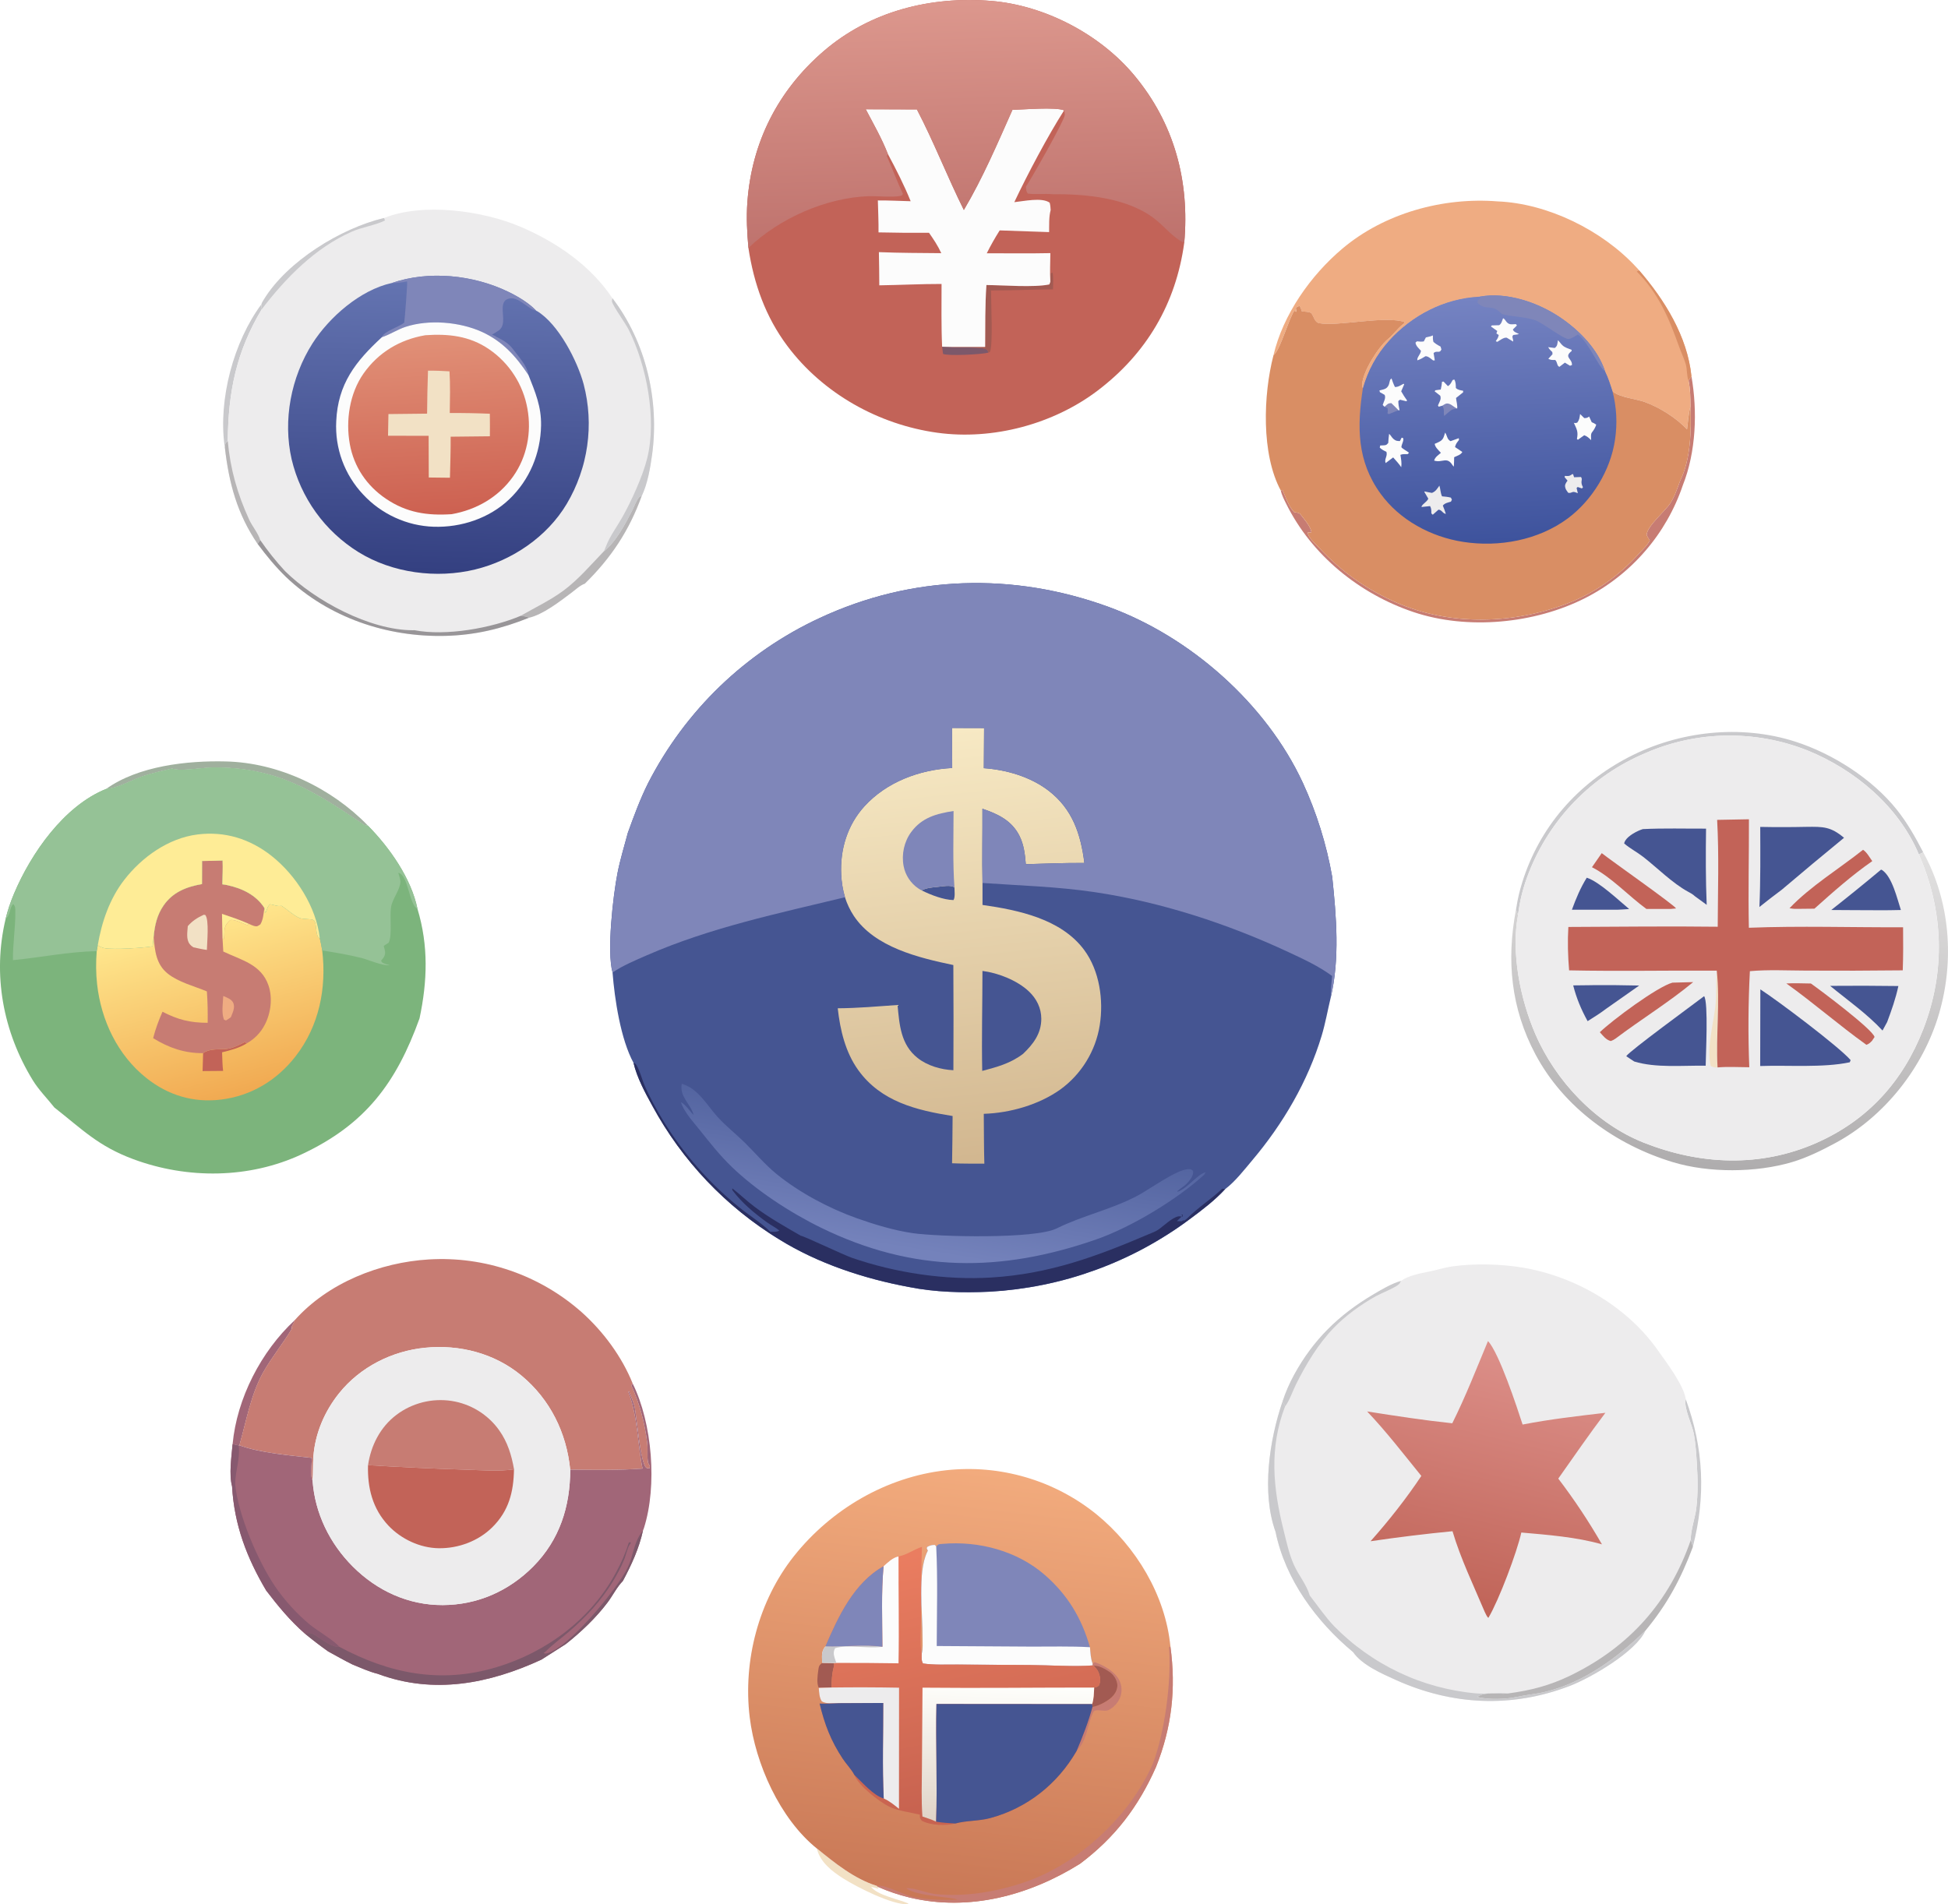 <?xml version="1.0" encoding="UTF-8"?> <svg xmlns="http://www.w3.org/2000/svg" xmlns:xlink="http://www.w3.org/1999/xlink" id="_Слой_2" data-name="Слой 2" viewBox="0 0 824.36 806.01"><defs><style> .cls-1 { fill: url(#_Безымянный_градиент_12); } .cls-1, .cls-2, .cls-3, .cls-4, .cls-5, .cls-6, .cls-7, .cls-8, .cls-9, .cls-10, .cls-11, .cls-12, .cls-13, .cls-14, .cls-15, .cls-16, .cls-17, .cls-18, .cls-19, .cls-20, .cls-21, .cls-22, .cls-23, .cls-24, .cls-25, .cls-26, .cls-27, .cls-28, .cls-29, .cls-30, .cls-31, .cls-32, .cls-33 { stroke-width: 0px; } .cls-2 { fill: #95c296; } .cls-3 { fill: #f2e1c5; } .cls-4 { fill: url(#_Безымянный_градиент_3); } .cls-5 { fill: url(#_Безымянный_градиент_4); } .cls-6 { fill: url(#_Безымянный_градиент_2); } .cls-7 { fill: #edeced; } .cls-8 { fill: url(#_Безымянный_градиент); } .cls-9 { fill: #feec96; } .cls-10 { fill: #455592; } .cls-11 { fill: url(#_Безымянный_градиент_9); } .cls-12 { fill: #efac82; } .cls-13 { fill: #a16678; } .cls-14 { fill: #7cb47c; } .cls-15 { fill: url(#_Безымянный_градиент_8); } .cls-16 { fill: #c77c73; } .cls-17 { fill: #a0b09e; } .cls-18 { fill: #d98e64; } .cls-19 { fill: url(#_Безымянный_градиент_10); } .cls-20 { fill: #c26358; } .cls-21 { fill: #2a2f61; } .cls-22 { fill: url(#_Безымянный_градиент_5); } .cls-23 { fill: url(#_Безымянный_градиент_6); } .cls-24 { fill: #b7b5b6; } .cls-25 { fill: #87596f; } .cls-26 { fill: #989598; } .cls-27 { fill: #7f86b9; } .cls-28 { fill: url(#_Безымянный_градиент_7); } .cls-29 { fill: #a25a52; } .cls-30 { fill: #fcfcfc; } .cls-31 { fill: #7c586a; } .cls-32 { fill: url(#_Безымянный_градиент_11); } .cls-33 { fill: #c9c9cc; } </style><linearGradient id="_Безымянный_градиент" data-name="Безымянный градиент" x1="725.44" y1="305.77" x2="735.45" y2="443.75" gradientTransform="translate(0 799.37) scale(1 -1)" gradientUnits="userSpaceOnUse"><stop offset="0" stop-color="#afadae"></stop><stop offset="1" stop-color="#e2e1e1"></stop></linearGradient><linearGradient id="_Безымянный_градиент_2" data-name="Безымянный градиент 2" x1="632.14" y1="570.46" x2="627.04" y2="673.31" gradientTransform="translate(0 799.37) scale(1 -1)" gradientUnits="userSpaceOnUse"><stop offset="0" stop-color="#3e539d"></stop><stop offset="1" stop-color="#7583c2"></stop></linearGradient><linearGradient id="_Безымянный_градиент_3" data-name="Безымянный градиент 3" x1="102.93" y1="337.22" x2="82.89" y2="410.35" gradientTransform="translate(0 799.37) scale(1 -1)" gradientUnits="userSpaceOnUse"><stop offset="0" stop-color="#f1aa52"></stop><stop offset="1" stop-color="#ffe78d"></stop></linearGradient><linearGradient id="_Безымянный_градиент_4" data-name="Безымянный градиент 4" x1="183.96" y1="557.56" x2="187.07" y2="680.24" gradientTransform="translate(0 799.37) scale(1 -1)" gradientUnits="userSpaceOnUse"><stop offset="0" stop-color="#344081"></stop><stop offset="1" stop-color="#6474b1"></stop></linearGradient><linearGradient id="_Безымянный_градиент_5" data-name="Безымянный градиент 5" x1="187.62" y1="582.56" x2="183.51" y2="657.21" gradientTransform="translate(0 799.37) scale(1 -1)" gradientUnits="userSpaceOnUse"><stop offset="0" stop-color="#cd6151"></stop><stop offset="1" stop-color="#e19077"></stop></linearGradient><linearGradient id="_Безымянный_градиент_6" data-name="Безымянный градиент 6" x1="396.01" y1="-4.5" x2="417.01" y2="176.58" gradientTransform="translate(0 799.37) scale(1 -1)" gradientUnits="userSpaceOnUse"><stop offset="0" stop-color="#c97856"></stop><stop offset="1" stop-color="#f2ab7d"></stop></linearGradient><linearGradient id="_Безымянный_градиент_7" data-name="Безымянный градиент 7" x1="415.53" y1="39.2" x2="393.78" y2="142.96" gradientTransform="translate(0 799.37) scale(1 -1)" gradientUnits="userSpaceOnUse"><stop offset="0" stop-color="#c86350"></stop><stop offset="1" stop-color="#ea7d60"></stop></linearGradient><linearGradient id="_Безымянный_градиент_8" data-name="Безымянный градиент 8" x1="424.5" y1="29.4" x2="426.72" y2="85.52" gradientTransform="translate(0 799.37) scale(1 -1)" gradientUnits="userSpaceOnUse"><stop offset="0" stop-color="#e1d5c9"></stop><stop offset="1" stop-color="#fefefb"></stop></linearGradient><linearGradient id="_Безымянный_градиент_9" data-name="Безымянный градиент 9" x1="615.28" y1="120.04" x2="641.03" y2="226.96" gradientTransform="translate(0 799.37) scale(1 -1)" gradientUnits="userSpaceOnUse"><stop offset="0" stop-color="#c06458"></stop><stop offset="1" stop-color="#dc8f89"></stop></linearGradient><linearGradient id="_Безымянный_градиент_10" data-name="Безымянный градиент 10" x1="409.19" y1="694.89" x2="406.08" y2="798.37" gradientTransform="translate(0 799.37) scale(1 -1)" gradientUnits="userSpaceOnUse"><stop offset="0" stop-color="#be726d"></stop><stop offset="1" stop-color="#dc978d"></stop></linearGradient><linearGradient id="_Безымянный_градиент_11" data-name="Безымянный градиент 11" x1="399.45" y1="322.64" x2="390.82" y2="269.57" gradientTransform="translate(0 799.37) scale(1 -1)" gradientUnits="userSpaceOnUse"><stop offset="0" stop-color="#5364a0"></stop><stop offset="1" stop-color="#7482bb"></stop></linearGradient><linearGradient id="_Безымянный_градиент_12" data-name="Безымянный градиент 12" x1="417.12" y1="309.47" x2="397.99" y2="490" gradientTransform="translate(0 799.37) scale(1 -1)" gradientUnits="userSpaceOnUse"><stop offset="0" stop-color="#d2b790"></stop><stop offset="1" stop-color="#f7e9c4"></stop></linearGradient></defs><g id="_Слой_1-2" data-name="Слой 1"><path class="cls-33" d="m715.53,651.76c-.28-3.24,1.83-9.59,2.28-13.2.76-6.1.65-12.68.27-18.8-.26-4.17-.54-8.62-1.26-12.72-.72-4.07-4.45-11.14-3.44-14.83,7.61,20.81,8.53,41.09,3,62.5l-.86-2.95Z"></path><path class="cls-33" d="m110.66,128.71l.14,2.15c-10.82,18.08-14.2,34.94-14.4,55.8-1.17,1.05-1.05,1.12-1.24,2.71-.05-.25-.11-.5-.14-.75-2.66-19.68,3.85-44.03,15.65-59.9Z"></path><path class="cls-3" d="m345.67,782.4c7.63,6.21,15.92,12.91,25.46,15.88l.36.35.13.8c-.95-.33-1.85-.59-2.84-.76l-.97-.16.76.05c2.52,3.57,11.83,5.35,15.84,7.1l-.25.35c-6.7.27-21.27-7.14-27.19-10.85-4.81-3.02-9.97-7-11.29-12.75Z"></path><path class="cls-13" d="m124.73,558.78c-.32,1.4-1.25,2.21-1.45,3.57l.52-.43c-3.78,6.5-8.65,12.3-12.35,18.86-5.28,9.34-7.2,20.76-10.14,30.99l-.31.08-2.57-.57c1.81-19.41,12.06-39.3,26.3-52.49Z"></path><path class="cls-17" d="m44.91,333.93c13.61-9.76,34.35-12.04,50.61-11.64,22.4.5,44.78,11.24,60.23,27.21-.78-.06-1.32-.06-1.98-.52-21.39-14.46-36.77-24.34-63.86-24.1-4.39.04-13.47,1.75-17.13.45-4.14.94-8.3,1.9-12.33,3.24-4.75,1.58-10.63,5.14-15.52,5.35Z"></path><path class="cls-33" d="m641.53,385.1c.07-.37.14-.74.19-1.11.54-3.57,1.36-6.97,2.43-10.42,7.32-23.5,23.36-41.82,45.15-53.12,21.31-11.06,47.4-13.91,70.35-6.57,15.86,5.07,32.52,15.72,42.95,28.71,4.49,5.59,7.99,11.81,11.27,18.17l-1.84.89c-8.56-20.37-27.07-35.88-47.23-44.05-.68-.27-1.36-.53-2.05-.78-.69-.25-1.38-.5-2.07-.73s-1.39-.46-2.09-.68c-.7-.22-1.4-.43-2.1-.63-.7-.2-1.41-.39-2.11-.58-.71-.18-1.42-.36-2.13-.52-.71-.17-1.43-.32-2.14-.47-.72-.15-1.43-.29-2.15-.42-.72-.13-1.44-.25-2.16-.37-.72-.11-1.45-.22-2.17-.31-.72-.1-1.45-.18-2.18-.26-.73-.08-1.45-.15-2.18-.21-.73-.06-1.46-.11-2.19-.15-.73-.04-1.46-.07-2.19-.1-.73-.02-1.46-.04-2.19-.05-.73,0-1.46,0-2.19,0-.73.01-1.46.03-2.19.06-.73.03-1.46.07-2.19.12-.73.05-1.46.1-2.19.17-.73.07-1.45.14-2.18.22-.73.08-1.45.18-2.17.28-.72.1-1.45.21-2.17.33-.72.12-1.44.25-2.16.38-.72.14-1.43.28-2.15.44-.71.15-1.43.32-2.14.49-.71.17-1.42.35-2.12.54-.71.19-1.41.39-2.11.59-.7.21-1.4.42-2.1.65-.7.22-1.39.46-2.08.7s-1.38.49-2.06.75c-.68.26-1.36.52-2.04.8-.68.27-1.35.56-2.02.85-.7.29-1.4.6-2.09.91-.69.31-1.38.63-2.07.96-.69.33-1.37.66-2.04,1.01-.68.35-1.35.7-2.02,1.06-.67.36-1.33.73-1.99,1.11-.66.38-1.31.77-1.96,1.16-.65.4-1.29.8-1.93,1.21-.64.41-1.27.83-1.9,1.26-.63.43-1.25.86-1.87,1.31-.62.44-1.23.89-1.83,1.35-.61.46-1.21.92-1.8,1.4-.59.47-1.18.95-1.76,1.44-.58.49-1.16.98-1.73,1.49-.57.5-1.13,1.01-1.69,1.53-.56.52-1.11,1.04-1.65,1.57-.54.53-1.08,1.07-1.61,1.61-.53.54-1.05,1.1-1.57,1.65-.52.56-1.03,1.12-1.53,1.69-.5.57-1,1.15-1.48,1.73-.49.58-.97,1.17-1.44,1.77-.47.59-.94,1.2-1.4,1.8-.46.61-.91,1.22-1.35,1.84-.44.62-.88,1.24-1.3,1.87-.43.63-.85,1.26-1.26,1.9-.41.64-.81,1.28-1.21,1.93-.4.65-.78,1.3-1.16,1.96-.38.66-.75,1.32-1.11,1.99-.36.67-.72,1.34-1.06,2.02-.35.68-.68,1.36-1.01,2.04-.33.69-.65,1.38-.96,2.07s-.61,1.39-.9,2.09c-.29.7-.58,1.41-.85,2.11-1.13,2.86-2.07,5.78-2.83,8.76-.75,2.98-1.31,6-1.68,9.05l-.87-2.26Z"></path><path class="cls-16" d="m715.8,159.27c2.57,14.84,1.96,31.99-3.65,46.1-.43,1.28-.89,2.55-1.39,3.8-.49,1.26-1.02,2.5-1.57,3.73-.55,1.23-1.14,2.45-1.75,3.65-.61,1.2-1.25,2.39-1.92,3.56-.67,1.17-1.37,2.33-2.09,3.46-.73,1.14-1.48,2.26-2.26,3.36-.78,1.1-1.59,2.18-2.42,3.24-.83,1.06-1.69,2.1-2.57,3.12-.88,1.02-1.79,2.02-2.72,3-.93.98-1.89,1.93-2.86,2.86-.98.93-1.98,1.84-3,2.72-1.02.88-2.06,1.74-3.12,2.57-1.06.83-2.14,1.64-3.25,2.42-1.1.78-2.22,1.53-3.36,2.26-1.14.73-2.29,1.42-3.46,2.09-1.17.67-2.36,1.31-3.56,1.92-21.41,10.88-49.84,13.62-72.72,5.92-22.86-7.69-43.1-24.08-53.84-45.83-.83-1.69-1.9-3.69-2.26-5.55l.7-.3c1.33,2.96,2.68,7.24,5.03,9.47.94.03,1.47.15,2.31.56,1.49,1.89,4.79,5.64,4.9,7.96h-1.53c.05.5.03.62.27,1.14.89,1.93,3.2,3.95,4.68,5.52,8.94,9.48,18.39,16.38,30.23,21.98,22.89,10.81,49.95,10.55,73.5,1.86,12.25-4.52,22.69-11.79,31.39-21.46,1.52-1.69,3.71-3.64,4.66-5.68-.54-.73-.93-1.46-1.33-2.27.09-3.72,7.79-10.04,10-13.44,1.86-2.86,2.94-6.22,4.12-9.4,4.6-9.26,4.77-21.46,4.42-31.57-.05-3.75-.04-7.25-.82-10.94l1.24-1.83Z"></path><path class="cls-8" d="m813.87,360.75c11.39,20.61,13.3,45.65,6.72,68.24-6.63,22.74-22.99,43.54-43.87,54.8-5.76,3.11-11.99,6.19-18.27,8.06-15.29,4.56-35.28,4.67-50.54.04-24.14-7.32-46.18-23.12-58.14-45.63-10.34-19.47-12.33-39.68-8.24-61.16l.87,2.26c-2.96,15.97.95,35.47,7.31,50.24,8.57,19.89,25.55,37.96,45.82,46.01,23.88,9.47,49.34,10.63,73.12.16,21.76-9.58,36.71-26.13,45.25-48.17,9.48-24.48,8.64-50.01-1.87-73.94l1.84-.89Z"></path><path class="cls-12" d="m538.89,150.44c4.04-17.31,15.75-33.86,29.16-45.19,17.84-15.07,42.68-21.85,65.71-20.01,21.25.87,44.22,12.24,58.61,27.77.43.46.92.94,1.29,1.44,10.77,12.46,20.44,28.02,22.13,44.82l-1.24,1.83c.78,3.69.77,7.19.82,10.94-.87,3.01-1.02,6.55-1.46,9.68-4.57-4.87-11.62-9.29-17.89-11.57-3.8-1.38-10.79-1.91-13.65-4.56-.92-2.87-1.81-5.69-3.13-8.41-3.13-9.41-10.75-17.2-18.78-22.68-9.43-6.44-22.86-11.1-34.39-8.92-14.82.71-28.54,7.82-38.4,18.81-5.22,5.82-8.82,12.47-10.93,19.98-.31-.7-.36-1.13-.3-1.92.47-5.44,6.73-15.4,10.85-18.84,2.24-1.87,3.91-4.27,6.15-6.11.25-.21.51-.4.76-.6l-.04-.49.49.04c-7.82-3.06-28.41,1.83-36.28.39-2.14-.39-2.25-2.68-3.44-4.2-.54-.69-3.08-.71-4.05-.84-.23-.89-.49-1.56-.95-2.35-.18.08-1.17.56-1.32.66-.55.38.11,1.18,0,1.91l-.93-.48c-2.6,4.31-5.71,15.58-8.25,18.33-.18.19-.37.38-.55.57Z"></path><path class="cls-18" d="m692.63,114.93l1.03-.48c10.77,12.46,20.44,28.02,22.13,44.82l-1.24,1.83c-.82-1.97-.52-4.84-1.18-7.01-.78-2.56-2.01-5.09-2.91-7.63-4.23-11.92-8.69-22.4-17.83-31.54Z"></path><path class="cls-16" d="m124.73,558.78c14.06-15.79,36.04-24.49,56.82-25.71.73-.04,1.46-.08,2.19-.1.73-.03,1.46-.04,2.19-.05.73,0,1.46,0,2.19,0,.73.01,1.46.03,2.19.06.73.03,1.46.07,2.19.11.73.05,1.46.1,2.18.16.73.06,1.45.14,2.18.22.73.08,1.45.17,2.17.27.72.1,1.45.21,2.17.33.72.12,1.44.24,2.16.38.72.13,1.43.28,2.15.43.71.15,1.43.31,2.14.48.71.17,1.42.35,2.12.54.71.19,1.41.38,2.11.59.7.2,1.4.42,2.1.64.7.22,1.39.45,2.08.69.69.24,1.38.49,2.06.74.68.26,1.36.52,2.04.79.68.27,1.35.55,2.02.84.67.29,1.34.59,2,.89.66.31,1.32.62,1.98.94.66.32,1.31.65,1.96.99s1.29.68,1.93,1.03c.64.35,1.27.71,1.9,1.08.63.37,1.26.74,1.88,1.13.62.38,1.24.78,1.85,1.17.61.4,1.22.81,1.82,1.22.6.41,1.2.83,1.79,1.26.59.43,1.18.86,1.76,1.31.58.44,1.16.89,1.73,1.35.57.46,1.13.92,1.69,1.39.56.47,1.11.95,1.66,1.43,9.13,8.16,17.04,18.82,21.61,30.21l-.53.89c3.57,7.91,5.61,15.68,6.69,24.29.32,2.56-.18,5.87.35,8.24.13.56.6,1,.72,1.56.06.28-.02.58-.03.87-.73,0-1.05.21-1.61-.37-2.35-2.41-3.85-20.91-4.69-25.16-.5-2.53-1.59-4.7-2.47-7.08l-.24.42c.05.13.11.27.16.4,3.78,9.87,3.69,21.6,5.82,31.95-10.2.72-20.4.56-30.61.45-1.54-15.59-8.48-29.73-20.63-39.82-11.38-9.44-26.17-13.23-40.75-11.79-14.06,1.39-27.5,8.17-36.4,19.24-6.15,7.66-10.12,16.9-10.89,26.72-.27,3.38-.05,6.84-.36,10.2-1.15-1.84-.35-7.29-.26-9.53-9.15-1.03-22.22-2.15-30.72-5.33,2.94-10.23,4.86-21.64,10.14-30.99,3.71-6.56,8.58-12.36,12.35-18.86l-.52.43c.2-1.36,1.13-2.17,1.45-3.57Z"></path><path class="cls-13" d="m271.91,621.61c-2.14-10.34-2.04-22.08-5.82-31.95-.05-.14-.11-.27-.16-.4l.24-.42c.89,2.38,1.97,4.55,2.47,7.08.84,4.26,2.34,22.75,4.69,25.16.56.58.88.38,1.61.37.01-.29.1-.58.03-.87-.12-.56-.6-1-.72-1.56-.54-2.37-.03-5.68-.35-8.24-1.08-8.62-3.12-16.38-6.69-24.29l.53-.89c8.3,16.76,10.44,43.28,4.78,61.13-.16.51-.2.58-.4,1-1.68,7.66-4.85,14.54-8.53,21.43-2.51,2.53-4.33,6.25-6.5,9.13-4.9,6.49-11.26,12.54-17.64,17.58l-10.35,6.6c-22.02,10.16-45.43,14.79-68.97,6.1-.09-.03-.17-.07-.26-.1-3.62-.89-7.15-2.52-10.61-3.91-3.53-1.74-6.96-3.7-10.42-5.59-3.39-2.42-6.67-4.91-9.88-7.58-6.21-5.42-11.32-11.64-16.31-18.17-8.25-13.9-13.53-27.85-14.45-44.11-1.36-5.02-.23-12.68.22-17.85l2.57.57.31-.08c8.5,3.18,21.57,4.3,30.72,5.33-.09,2.24-.89,7.69.26,9.53.97,13.88,7.23,26.66,17.05,36.47,10.25,10.24,23.49,16.34,38.05,16.28,14.69-.06,27.99-5.94,38.31-16.37,11.14-11.26,15.61-25.39,15.62-40.94,10.21.11,20.41.28,30.61-.45Z"></path><path class="cls-25" d="m98.42,611.27l2.57.57c.76,5.56-1.5,10.92-1.46,16.46,1.26,12.94,9.61,32.47,16.9,43.19,4,5.88,9.32,11.73,14.82,16.25,2.42,2,10.97,7.24,12.22,9.22-2.81.43-6.92-2.87-9.27-4.35-2.03-1.28-2.89-1.75-5.23-1.21-6.21-5.42-11.32-11.64-16.31-18.17-8.25-13.9-13.53-27.85-14.45-44.11-1.36-5.02-.23-12.68.22-17.85Z"></path><path class="cls-31" d="m230.02,699.67c.54.16.66.27,1.19.17,9.17-1.82,30.2-27.56,34.42-36.33,2.45-5.09,2.37-10.02,5.89-14.95.2-.28.4-.55.6-.82-1.68,7.66-4.85,14.54-8.53,21.43-2.51,2.53-4.33,6.25-6.5,9.13-4.9,6.49-11.26,12.54-17.64,17.58l-10.35,6.6c-22.02,10.16-45.43,14.79-68.97,6.1-.09-.03-.17-.07-.26-.1-3.62-.89-7.15-2.52-10.61-3.91-3.53-1.74-6.96-3.7-10.42-5.59-3.39-2.42-6.67-4.91-9.88-7.58,2.34-.54,3.2-.07,5.23,1.21,2.35,1.48,6.47,4.78,9.27,4.35,21.29,11.45,43.02,15.81,66.62,8.72,21.24-6.38,40.07-20.37,50.64-40.17,2.12-3.97,4.02-8.11,5.32-12.43l.82-.57-.23.37.41.27c-.19.22-.41.41-.57.65-1.03,1.55-1.56,4.41-2.29,6.2-1.33,3.29-3.07,6.49-4.91,9.52-4.81,7.92-11.3,14.91-18.3,20.95-3.38,2.91-6.96,5.44-10.1,8.58-.27.27-.56.42-.88.61Z"></path><path class="cls-7" d="m132.27,626.62c.31-3.35.09-6.81.36-10.2.77-9.82,4.74-19.06,10.89-26.72,8.9-11.08,22.34-17.85,36.4-19.24,14.58-1.44,29.37,2.35,40.75,11.79,12.16,10.09,19.1,24.23,20.63,39.82,0,15.56-4.49,29.68-15.62,40.94-10.32,10.43-23.62,16.31-38.31,16.37-14.57.06-27.8-6.04-38.05-16.28-9.81-9.81-16.07-22.59-17.05-36.47Z"></path><path class="cls-16" d="m155.75,620.15c1.23-8.35,5.17-16.11,11.99-21.28.41-.31.83-.61,1.25-.9.43-.29.86-.57,1.3-.84.44-.27.89-.52,1.34-.77.45-.25.91-.48,1.37-.7.46-.22.93-.43,1.41-.63.47-.2.95-.39,1.44-.56.48-.18.97-.34,1.46-.49.49-.15.99-.29,1.48-.42.5-.13,1-.24,1.51-.34.5-.1,1.01-.19,1.52-.27.51-.08,1.02-.14,1.53-.19.51-.05,1.03-.09,1.54-.11.51-.03,1.03-.04,1.54-.04.51,0,1.03.01,1.54.04.51.03,1.03.06,1.54.11.51.05,1.02.11,1.53.19.5.08,1,.16,1.5.27.5.1.99.22,1.49.34.49.13.98.26,1.47.42.49.15.97.31,1.44.49.48.18.95.36,1.42.56.47.2.93.41,1.39.63s.91.46,1.35.7c.45.24.89.5,1.32.77.43.27.86.54,1.28.83.42.29.83.59,1.23.9.4.31.8.63,1.19.96.39.33.77.67,1.14,1.01.37.35.73.71,1.09,1.07.35.37.7.74,1.03,1.12.33.38.66.77.97,1.17.31.4.62.81.91,1.22,3.55,5.01,5.23,10.52,6.27,16.51-6.55.96-13.91.33-20.53.14-13.75-.44-27.5-1.07-41.23-1.91Z"></path><path class="cls-20" d="m155.75,620.15c13.74.84,27.48,1.47,41.23,1.91,6.62.19,13.99.82,20.53-.14-.16,9.57-2.17,17.59-9.2,24.54-5.9,5.84-14.35,8.96-22.62,8.85-7.89-.1-15.89-3.84-21.29-9.55-6.74-7.14-8.94-16.02-8.66-25.61Z"></path><path class="cls-18" d="m626.08,125.58c11.53-2.17,24.96,2.48,34.39,8.92,8.03,5.48,15.65,13.27,18.78,22.68,1.33,2.72,2.21,5.53,3.13,8.41,2.87,2.65,9.85,3.18,13.65,4.56,6.27,2.27,13.31,6.7,17.89,11.57.44-3.13.59-6.67,1.46-9.68.35,10.11.17,22.31-4.42,31.57-1.18,3.18-2.26,6.54-4.12,9.4-2.21,3.4-9.91,9.72-10,13.44.4.81.79,1.54,1.33,2.27-.95,2.04-3.14,3.99-4.66,5.68-8.7,9.67-19.14,16.94-31.39,21.46-23.55,8.69-50.61,8.95-73.5-1.86-11.84-5.59-21.29-12.49-30.23-21.98-1.48-1.57-3.79-3.59-4.68-5.52-.24-.53-.22-.64-.27-1.14h1.53c-.11-2.33-3.4-6.07-4.9-7.96-.84-.41-1.38-.53-2.31-.56-2.35-2.23-3.69-6.51-5.03-9.47l-.7.3c-8.38-15.49-7.42-40.69-3.13-57.25.18-.19.37-.37.55-.57,2.54-2.76,5.65-14.02,8.25-18.33l.93.48c.11-.74-.55-1.54,0-1.91.15-.1,1.14-.57,1.32-.66.46.79.72,1.47.95,2.35.98.13,3.51.15,4.05.84,1.19,1.51,1.3,3.81,3.44,4.2,7.87,1.44,28.46-3.45,36.28-.39l-.49-.04.04.49c-.25.2-.51.4-.76.6-2.24,1.84-3.92,4.24-6.15,6.11-4.12,3.44-10.38,13.4-10.85,18.84-.07.79-.01,1.21.3,1.92,2.11-7.51,5.71-14.16,10.93-19.98,9.86-10.99,23.59-18.1,38.4-18.81Z"></path><path class="cls-6" d="m626.08,125.58c11.53-2.17,24.96,2.48,34.39,8.92,8.03,5.48,15.65,13.27,18.78,22.68,1.33,2.72,2.21,5.53,3.13,8.41.44,1.67.78,3.37,1.05,5.08.26,1.71.44,3.43.53,5.15.09,1.73.09,3.46,0,5.18-.09,1.73-.26,3.45-.52,5.16-1.84,12.75-9.61,25.55-19.95,33.24-12.47,9.27-29.19,12.32-44.35,9.95-13.58-2.12-26.73-9.15-34.88-20.36-10.05-13.83-10.02-28.37-7.52-44.62,2.11-7.51,5.71-14.16,10.93-19.98,9.86-10.99,23.59-18.1,38.4-18.81Z"></path><path class="cls-27" d="m585.92,172.2c1.12-.98,1.39-1.6,2.92-1.55.98,1.01,1.98,2,2.99,2.97-1.37.53-2.74,1.09-4.09,1.66l-.59-.33c.18-.93.19-1.26.02-2.23l-1.24-.52Z"></path><path class="cls-27" d="m610.4,171.7c1.15-.66,1.63-1.23,2.99-.71,1.16.44,2.08,1.48,3.25,1.95-.8.12-1.78.16-2.47.64-1.03.71-2.02,1.66-3,2.46-.44-1.85.28-2.52-.78-4.34Z"></path><path class="cls-7" d="m665.4,200.66l.31.07.42,1.27,2.92-.1c.94,1.28-.56,1.75.84,4.35l-.45.49-1.79-.61-.46.41.52,2.22-.58-.22c-1.99-.88-1.77.36-3.48.05-.31-.45-.91-1.18-1.1-1.72-.42-1.21-.34-1.68.31-2.73.15-.24.33-.47.49-.71l-1.23-1.44.1-.56c1.7.1,1.79.18,3.18-.77Z"></path><path class="cls-30" d="m636.08,134.7c.79.34,1.06,1.18,1.65,1.76,1.16,1.16,2.23.76,3.78.73l.43.57-1.72,1.7c.42,1.14,1.52,1.35,2.57,1.89-.85.27-.43.17-1.51.32l-.85.11c-.9.79.04,1.47-.1,2.79l-2.72-1.64c-1.23-.19-2.88,1.11-3.97,1.76l-.66-.27c.28-.45.8-1.15.99-1.67.11-.29.17-.6.26-.9h.1s-1.08-.71-1.08-.71l.36-1.04-2.66-1.9.35-.46,3.11-.09c1.02-.64,1.22-1.87,1.67-2.97Z"></path><path class="cls-30" d="m659.29,143.98c.29.33.61.65.88,1,1.3,1.72,2.14,2.07,4.14,2.79.23.08.47.16.71.25l.11.51c-.18.16-.37.31-.55.47-2.53,2.32.83,2.87.64,5.51l-.81.3-2.19-1.32-.65.51-1.65,1.27c-1.14-.42-.76-1.91-1.76-2.9-1.16-.02-1.9.1-2.94-.51l1.77-1.93-.07-.91c-.76-.71-1.25-1.16-1.76-2.08l2.76.35c1.27-.86,1.09-1.87,1.38-3.32Z"></path><path class="cls-30" d="m668.68,175.25c.58.58,1.17,1.15,1.76,1.72.69-.02,1.04-.02,1.65-.38.14-.08.27-.19.4-.28l1.1,2.39c.78.31,1.21.54,1.91,1.05-.43,1.31-.95,2.15-1.79,3.24-.55.72-.41,1.57-.4,2.45l.03.86c-.94-.92-1.64-1.64-2.92-2.08l-2.69,1.93-.4-.36c.62-3.1-.06-4.08-1.3-6.82.8.16.33.13,1.4-.06,1.01-1.31.99-2.06,1.24-3.67Z"></path><path class="cls-30" d="m605.66,142.24l.72-.27c-.04,1-.03,1.78.23,2.76.71.6,1.38,1.09,2.2,1.53l.81.43.36,1.21c-.79,1.92-1.96.25-3.31,1.53l.51,3.11h-.73c-.83-.64-1.69-1.47-2.74-1.72-.15-.04-.3-.03-.46-.05-1.14.72-2.15,1.31-3.45,1.75-.28-1.33,1.43-2.51,1.51-4.07-.91-1.02-2.17-2.05-2.29-3.46l.64-.52c1.01.12,1.86.21,2.87.04l.88-1.7,2.25-.54Z"></path><path class="cls-7" d="m609.14,205.56c.47,1.52.4,3.01,1.1,4.52,1.3.1,2.47.23,3.75.54l.43.87-.41.85c-1.26.38-2.56.58-3.43,1.65.47,1.17.91,2.31,1.28,3.52-1.43-.21-1.6-1.65-3.11-1.79l-2.43,2.15-.6-.57c-.03-1.23.06-1.98-.54-3.09-1.21.14-2.42.27-3.63.39.01-1.05,2.33-2.11,2.88-3.53l-1.69-2.88.18-.17c1.01.24,2.03.43,3.06.61,1.68-.71,2.08-1.63,3.15-3.08Z"></path><path class="cls-30" d="m585.92,172.2l-.78-.79c.42-1.44,1.44-2.91.82-4.27l-2.02-1.15-.18-.75c.21-.05.43-.09.64-.14,1.5-.37,2.47-.55,3.21-2.01.27-.53.36-1.25.53-1.83.21-.73.12-.46.72-1.1.43,1.26.85,2.45,1.46,3.64,1.35.06,2.49-.76,3.64-1.38l.27.26c-.41.99-.82,1.97-1.27,2.94.75,1.38,1.59,2.63,2.5,3.91l-.32.31-2.69-.66-.71.57c.02,1.39.21,2.52.52,3.86l-.39.07-.06-.05c-1.01-.98-2.01-1.97-2.99-2.97-1.53-.05-1.79.57-2.92,1.55Z"></path><path class="cls-30" d="m587.86,183.63c.71.62,1.12,1.56,1.84,2.17,1.01.86,1.47.84,2.71.89l.74-1.44.57.13c.57.89-.58,2.61-.67,3.77-.05.64,2.55,1.77,3.21,2.52l-.59.56c-1.12-.03-1.98-.11-3.05.28.3,1.8.62,3.42.36,5.24-1-1.49-2.23-2.8-3.42-4.14l-3.17,2.39c-.71-1.69.89-2.87.32-4.76-1.11-.52-1.91-.92-2.82-1.77l.18-.92c.32,0,.64,0,.96-.03,1.41-.09,1.57,0,2.45-1.03.06-1.31.19-2.57.37-3.87Z"></path><path class="cls-30" d="m610.4,171.7l-1.58.45-.3-.56c.6-1.45,1.51-2.58.97-4.09l-2.37-1.87.32-.45,2.26-.3c.29-1.11.42-2.16.54-3.3l.66-.07,1.83,1.92c1.08-.65,1.39-1.49,1.99-2.56l.72-.24c.68,1.25.6,2.2.66,3.59.86.86,1.93.94,3.07,1.17v.67s-3,2.39-3,2.39c.13,1.33.69,3.23.47,4.49-1.17-.47-2.09-1.51-3.25-1.95-1.36-.52-1.85.04-2.99.71Z"></path><path class="cls-30" d="m611.57,183.11c.91,1.36.74,2.8,2.27,3.62,1.15-.45,2.31-.86,3.49-1.26l.09.75c-.82,1.07-1.39,1.65-1.67,3.01,1.04.67,2.07,1.36,3.08,2.07-.63,1.23-2.22,1.62-3.45,2.22-.02,1.34-.06,2.66-.14,3.99l-.52-.56c-2.39-3.94-4.34-.9-7.81-2,.39-1.51,1.71-2.26,2.85-3.28-.96-1.09-2.44-2.32-2.62-3.8.58-.26,1.17-.51,1.74-.79,2-.97,2-2.01,2.68-3.98Z"></path><path class="cls-27" d="m626.08,125.58c11.53-2.17,24.96,2.48,34.39,8.92,8.03,5.48,15.65,13.27,18.78,22.68-2.76-1.62-6.72-12.01-11.49-15.61-.58.36-1.15.72-1.74,1.05-.58.32-1.62.84-2.31.85-2.2.03-11.03-6.97-14.28-8.02-4.38-1.4-9.38-1.35-13.9-2.54-4.36-4.74-6.54-1.02-10.26-4.74l.04-.98,1.28-1.13-.51-.48Z"></path><path class="cls-14" d="m72.77,325.34c3.66,1.3,12.74-.41,17.13-.45,27.08-.24,42.47,9.63,63.86,24.1.67.45,1.21.46,1.98.52,9.1,9.23,18.3,22.25,20.94,35.22,4.69,15.49,4.2,30.61.86,46.32-9.84,27.27-22.85,44.84-49.76,57.47-22.22,10.43-48.45,10.61-71.31,2.14-14.94-5.54-21.55-12.57-33.44-21.87-3.06-3.88-6.61-7.4-9.2-11.63-12.57-20.54-17.06-44.65-11.46-68.2.89-3.69,2.09-7.19,3.56-10.68,7.19-17.06,21.13-37.15,38.97-44.34,4.9-.21,10.78-3.77,15.52-5.35,4.04-1.34,8.19-2.29,12.33-3.24Z"></path><path class="cls-4" d="m85.51,364.41c2.9,0,5.81-.12,8.71-.19.13,3.35-.02,6.71-.11,10.07.7.09,1.39.19,2.08.34,6.21,1.34,12.18,4.15,15.7,9.64l.42,2.1c.81-1.41.71-2.57,1.95-3.65.85.13,1.58.3,2.41.53.96.27,1.55.25,2.53.14,2.31,1.48,5.22,4.22,7.67,5.17,1.42.55,4.99.28,5.94.93,1.46,1.01.5,6.89,2.52,7.63.4,1.72.77,3.41,1.02,5.16,1.92,15.94-1.3,32-11.29,44.85-7.87,10.12-18.77,16.73-31.56,18.29-11.65,1.43-22.38-1.84-31.53-9.11-12.19-9.67-19.18-24.43-20.88-39.73-.52-4.68-.53-9.31-.16-14l.43-2.46c.9.48,1.88,1.02,2.9,1.19,3.95.67,16.32-.07,20.35-.8l.41-3.84c.41-4.84,1.39-9.34,4.2-13.41,3.94-5.71,9.72-7.94,16.27-9.08l.03-9.77Z"></path><path class="cls-20" d="m85.95,445.78c2.36-1.85,6.12-1.59,9.03-1.71,3.23-.14,5.79-1.6,8.65-2.98l.79.53c-3.25,1.99-6.77,2.89-10.44,3.79.11,2.62.12,5.28.43,7.87l-8.68.07.22-7.56Z"></path><path class="cls-16" d="m85.51,364.41c2.9,0,5.81-.12,8.71-.19.13,3.35-.02,6.71-.11,10.07.7.09,1.39.19,2.08.34,6.21,1.34,12.18,4.15,15.7,9.64-.36,2.32-.47,4.96-1.71,6.99-1.18.74-1.32,1.04-2.71.66-.69-.19-1.41-.57-2.07-.86l-.75.51c-1.9-.64-5.28-2.51-7.2-2.15-1.84,1.73-2.42,2.7-2.49,5.24-.03.99-.03,1.85-.24,2.82l-.55-.27.32,5.54c7.6,3.64,16.01,5.37,19.11,14.29,1.83,5.27,1.04,11.74-1.52,16.64-.21.42-.44.82-.68,1.22-.24.4-.5.79-.77,1.17-.27.38-.56.75-.86,1.11-.3.36-.61.71-.93,1.04-.32.34-.66.66-1.01.97-.35.31-.71.61-1.08.89-.37.28-.75.55-1.14.81-.39.26-.79.5-1.2.72l-.79-.53c-2.86,1.39-5.43,2.85-8.65,2.98-2.9.12-6.67-.13-9.03,1.71-7.87.04-14.47-2.24-21.13-6.35.98-3.91,2.34-7.5,3.95-11.19,6.6,3.4,11.67,4.67,19.13,4.69.04-4.46,0-8.85-.35-13.3-5.34-2.22-12.01-3.89-16.54-7.51-4.94-3.96-5.45-9.59-5.99-15.43.41-4.84,1.39-9.34,4.2-13.41,3.94-5.71,9.72-7.94,16.27-9.08l.03-9.77Z"></path><path class="cls-9" d="m93.95,386.8c3.87,1.31,7.73,2.57,11.44,4.26l-.75.51c-1.9-.64-5.28-2.51-7.2-2.15-1.84,1.73-2.42,2.7-2.49,5.24-.03.99-.03,1.85-.24,2.82l-.55-.27-.22-10.41Z"></path><path class="cls-12" d="m94.47,421.56c1.56.69,3.67,1.35,4.31,3.08.74,2-.36,4.03-1.08,5.9-.67.53-1.33.94-2.06,1.38l-.85-.33c-1.14-2.91-.44-6.93-.32-10.03Z"></path><path class="cls-3" d="m86.23,387.18l.65.1c1.71,2.08.72,11.77.67,14.79-1.93-.25-3.83-.7-5.73-1.11-.56-.38-1.08-.78-1.51-1.32-1.63-2.04-.99-5.23-.84-7.65,2-2.28,4-3.53,6.75-4.81Z"></path><path class="cls-2" d="m72.77,325.34c3.66,1.3,12.74-.41,17.13-.45,27.08-.24,42.47,9.63,63.86,24.1.67.45,1.21.46,1.98.52,9.1,9.23,18.3,22.25,20.94,35.22-3.64-1.89-3.85-14.45-8.13-15.3.23.97.93,2.8.9,3.75-.08,3.41-3.38,7.18-3.95,10.72-.67,4.17.57,11.87-1.02,15.1l-2.1,1.38c.45,1.87,1.05,2.9.08,4.68-.29.53-.82,1.1-1.2,1.56.45,1.04.86.97,1.88,1.38.57.23,1.12.38,1.72.49-2.51.54-9.22-2.35-11.91-3.02-5.48-1.37-11.04-2.29-16.61-3.18-.26-1.74-.63-3.44-1.02-5.16-2.02-.74-1.06-6.62-2.52-7.63-.95-.66-4.52-.38-5.94-.93-2.45-.95-5.36-3.69-7.67-5.17-.97.11-1.56.13-2.53-.14-.83-.23-1.56-.4-2.41-.53-1.24,1.09-1.14,2.24-1.95,3.65l-.42-2.1c-3.51-5.49-9.49-8.31-15.7-9.64-.69-.15-1.38-.25-2.08-.34.09-3.35.24-6.71.11-10.07-2.9.07-5.81.19-8.71.19l-.03,9.77c-6.55,1.14-12.33,3.37-16.27,9.08-2.81,4.07-3.78,8.57-4.2,13.41l-.41,3.84c-4.03.73-16.4,1.47-20.35.8-1.01-.17-2-.71-2.9-1.19l-.43,2.46c-11.92.22-23.6,2.67-35.43,3.81-.11-6.79,1.07-13.59,1-20.36-.01-1.41.1-2.42-.93-3.4-1.51,1.67-1.1,4.2-2.64,5.79-.18.18-.36.34-.55.52.89-3.69,2.09-7.19,3.56-10.68,7.19-17.06,21.13-37.15,38.97-44.34,4.9-.21,10.78-3.77,15.52-5.35,4.04-1.34,8.19-2.29,12.33-3.24Z"></path><path class="cls-9" d="m41.36,400.13c1.67-9.91,5.04-19.74,11.26-27.76,7.46-9.63,18.69-17.63,30.97-19.17,11.61-1.45,22.26,1.89,31.38,9.11,10.28,8.15,18.9,21.6,20.35,34.82-2.02-.74-1.06-6.62-2.52-7.63-.95-.66-4.52-.38-5.94-.93-2.45-.95-5.36-3.69-7.67-5.17-.97.11-1.56.13-2.53-.14-.83-.23-1.56-.4-2.41-.53-1.24,1.09-1.14,2.24-1.95,3.65l-.42-2.1c-3.51-5.49-9.49-8.31-15.7-9.64-.69-.15-1.38-.25-2.08-.34.09-3.35.24-6.71.11-10.07-2.9.07-5.81.19-8.71.19l-.03,9.77c-6.55,1.14-12.33,3.37-16.27,9.08-2.81,4.07-3.78,8.57-4.2,13.41l-.41,3.84c-4.03.73-16.4,1.47-20.35.8-1.01-.17-2-.71-2.9-1.19Z"></path><path class="cls-7" d="m642.39,387.36c.36-3.05.92-6.07,1.68-9.05.75-2.98,1.7-5.9,2.83-8.76.28-.71.56-1.41.85-2.11.29-.7.59-1.4.9-2.09s.63-1.38.96-2.07c.33-.69.66-1.37,1.01-2.04.34-.68.7-1.35,1.06-2.02.36-.67.73-1.33,1.11-1.99.38-.66.76-1.31,1.16-1.96.39-.65.8-1.29,1.21-1.93.41-.64.83-1.27,1.26-1.9.43-.63.86-1.25,1.3-1.87.44-.62.89-1.23,1.35-1.84.46-.61.92-1.21,1.4-1.8.47-.59.95-1.18,1.44-1.77.49-.58.98-1.16,1.48-1.73.5-.57,1.01-1.13,1.53-1.69.52-.56,1.04-1.11,1.57-1.65.53-.54,1.07-1.08,1.61-1.61.54-.53,1.09-1.05,1.65-1.57.56-.52,1.12-1.03,1.69-1.53.57-.5,1.15-1,1.73-1.49.58-.49,1.17-.97,1.76-1.44.59-.47,1.2-.94,1.8-1.4.61-.46,1.22-.91,1.83-1.35.62-.44,1.24-.88,1.87-1.31.63-.43,1.26-.85,1.9-1.26.64-.41,1.28-.82,1.93-1.21.65-.4,1.3-.78,1.96-1.16.66-.38,1.32-.75,1.99-1.11.67-.36,1.34-.72,2.02-1.06.68-.35,1.36-.68,2.04-1.01.68-.33,1.37-.65,2.07-.96.69-.31,1.39-.61,2.09-.91.67-.29,1.34-.57,2.02-.85.68-.27,1.36-.54,2.04-.8.68-.26,1.37-.51,2.06-.75s1.38-.47,2.08-.7c.7-.22,1.39-.44,2.1-.65.7-.21,1.4-.4,2.11-.59.71-.19,1.41-.37,2.12-.54.71-.17,1.42-.34,2.14-.49.71-.15,1.43-.3,2.15-.44.72-.14,1.44-.26,2.16-.38.72-.12,1.44-.23,2.17-.33.72-.1,1.45-.19,2.17-.28.73-.08,1.45-.16,2.18-.22.73-.07,1.46-.12,2.19-.17.73-.05,1.46-.09,2.19-.12.73-.03,1.46-.05,2.19-.06.73-.01,1.46-.02,2.19,0,.73,0,1.46.02,2.19.05.73.02,1.46.06,2.19.1.73.04,1.46.09,2.19.15.73.06,1.46.13,2.18.21.73.08,1.45.16,2.18.26.72.1,1.45.2,2.17.31.72.11,1.44.24,2.16.37.72.13,1.44.27,2.15.42.72.15,1.43.31,2.14.47.71.17,1.42.34,2.13.52.71.18,1.41.38,2.11.58.7.2,1.4.41,2.1.63.7.22,1.39.44,2.09.68.69.23,1.38.48,2.07.73.69.25,1.37.51,2.05.78,20.16,8.17,38.67,23.68,47.23,44.05,10.51,23.94,11.35,49.46,1.87,73.94-8.54,22.04-23.48,38.58-45.25,48.17-23.78,10.47-49.24,9.32-73.12-.16-20.28-8.04-37.26-26.12-45.82-46.01-6.36-14.77-10.28-34.27-7.31-50.24Z"></path><path class="cls-3" d="m726.5,410.84c1.47,13.51-.43,27.41.34,40.96-1.22.11-1.78-.07-2.88-.58-1.93-8.12,1.42-18.55,2.1-26.81.37-4.51.07-9.05.45-13.57Z"></path><path class="cls-10" d="m671.5,371.5c5.39,1.78,13.44,9.56,17.94,13.26-1.62.15-3.26.2-4.88.29h-19.35c1.72-4.72,3.61-9.26,6.28-13.55Z"></path><path class="cls-10" d="m673.97,416.98c6.57-.05,13.14,0,19.71.16-4.64,3.3-9.3,6.57-13.97,9.82-2.51,1.92-5.19,3.58-7.86,5.26-2.74-4.99-4.69-9.62-6.1-15.14l8.22-.09Z"></path><path class="cls-20" d="m755.97,416.26c3.42-.2,6.94-.01,10.37.02,3.9,2.73,26.11,19.38,26.94,22.64l-1.1,1.65c-.89.85-1.18,1.23-2.35,1.66-11.57-8.28-22.29-17.69-33.86-25.96Z"></path><path class="cls-20" d="m788.41,359.69c1.56.96,2.81,3.29,3.9,4.79-8.64,6-16.65,13.12-24.48,20.13l-7.51.08c-1.06.04-2.01-.11-3.05-.27h.02c8.67-9.17,21.22-16.87,31.13-24.74Z"></path><path class="cls-20" d="m707.74,415.92l8.79-.23c-10.32,8.55-22.1,15.8-32.84,23.89-.73.52-1.2.75-2.02,1.06-2.04-.48-3.28-2.26-4.65-3.74,5.24-5.07,24.29-19.23,30.72-20.98Z"></path><path class="cls-20" d="m677.83,361.1c3.99,3.17,30.9,22.08,31.45,23.41l-2.22.21h-10.33c-7.54-5.49-14.77-13.44-23.04-17.66l4.14-5.96Z"></path><path class="cls-10" d="m796.03,368.09c.14.06.3.08.43.16,4.29,2.85,6.39,12.15,7.96,16.92-6.56.2-13.17.05-19.74.06l-9.73-.06c7.11-5.59,14.13-11.28,21.07-17.08Z"></path><path class="cls-10" d="m774.48,417.28c9.63-.09,19.25-.06,28.88.07-1.13,5.28-2.86,10.19-4.75,15.24l-1.96,3.6c-6.51-7.06-14.75-12.82-22.17-18.91Z"></path><path class="cls-10" d="m721.16,421.65c1.86,2.63.68,25.28.65,29.43-9.61-.18-21,1.05-30.24-1.79-1.14-.72-2.25-1.49-3.37-2.25,1.34-2.16,28.37-21.9,32.96-25.4Z"></path><path class="cls-10" d="m695.18,350.93c8.88-.44,17.89-.16,26.79-.2-.15,10.73-.17,21.54.27,32.26l-5.03-3.68c-.84-.81-1.8-1.31-2.81-1.86-6.71-3.66-12.95-10.03-19.02-14.76-2.61-2.03-5.55-3.54-8.07-5.68.16-.6.14-.64.51-1.25,1.3-2.14,5.07-4.1,7.35-4.82Z"></path><path class="cls-10" d="m764.35,349.98c7.24-.1,10.38-.11,16.01,4.63-8.85,7.25-17.64,14.58-26.35,21.98-3.22,2.36-6.34,4.83-9.46,7.31.5-11.29.39-22.61.35-33.9,6.49.13,12.97.12,19.46-.02Z"></path><path class="cls-10" d="m744.96,418.77c7.38,4.76,33.32,24.29,38.19,29.93l-.36.92c-11.22,2.41-26.19,1.16-37.91,1.59l.07-32.43Z"></path><path class="cls-20" d="m726.66,347.02c4.49-.06,8.97-.14,13.46-.25.05,15.3-.35,30.62-.03,45.92,21.67-.85,43.56-.11,65.26-.21.06,6.09.09,12.14-.14,18.23-13.68.16-27.35.19-41.03.11-7.8-.02-15.9-.46-23.66.24-.7,13.55-.79,27.11-.25,40.67-4.42-.01-9.04-.31-13.43.07-.77-13.55,1.14-27.45-.34-40.96-20.81-.12-41.68.32-62.48-.12-.51-6.14-.69-12.22-.32-18.37,21.06-.07,42.16-.36,63.21-.09.05-15.02.59-30.25-.25-45.25Z"></path><path class="cls-7" d="m162.53,92.27c16.48-6.63,41.86-3.09,57.79,3.73,15.22,6.52,29.52,16.29,38.85,30.23,14.18,18.55,19.92,43.18,16.77,66.27-.77,5.63-1.9,12.21-4.36,17.38-5.29,14.67-12.97,26.29-24.09,37.17-2.04.71-4.07,2.66-5.83,3.97-4.82,3.61-11.92,9.14-17.84,10.47-11.65,4.67-22.79,7.36-35.39,7.66-24.7.6-49.32-7.73-67.34-24.85-4.51-4.38-8.33-9.02-12.07-14.06-8.68-12.75-12.13-25.67-13.88-40.87.19-1.58.07-1.66,1.24-2.71.21-20.86,3.58-37.72,14.4-55.8l-.14-2.15c.21-.67.61-1.29.97-1.88,9.96-16.3,32.7-30.23,50.9-34.56Z"></path><path class="cls-24" d="m95.15,189.37c.19-1.58.07-1.66,1.24-2.71,1.07,11.91,4.06,22.38,9.04,33.26,1.22,2.68,3.97,6.03,4.7,8.69l-1.1,1.63c-8.68-12.75-12.13-25.67-13.88-40.87Z"></path><path class="cls-33" d="m162.53,92.27l.39,1.06c-4.46,2.14-9.57,2.75-14.1,4.75-15.43,6.8-27.94,19.58-38.02,32.78l-.14-2.15c.21-.67.61-1.29.97-1.88,9.96-16.3,32.7-30.23,50.9-34.56Z"></path><path class="cls-24" d="m255.61,233.3c5.15-4.08,9.03-11.63,11.96-17.35.7-1.37,1.82-4.41,2.86-5.48.3-.31.77-.4,1.15-.61-5.29,14.67-12.97,26.29-24.09,37.17-2.04.71-4.07,2.66-5.83,3.97-4.82,3.61-11.92,9.14-17.84,10.47-1.07-.56-2.23-.65-3.41-.86,5.92-3.39,12.55-6.57,18.02-10.61,6.3-4.65,11.73-11.08,17.17-16.71Z"></path><path class="cls-33" d="m255.61,233.3c.29-.73.6-1.45.88-2.18,1.66-4.27,4.56-8.13,6.82-12.12,3.84-6.8,8.75-17.56,10.59-25.09,4.08-16.66-.26-39.14-7.8-54.27-1.42-2.86-6.56-9.84-7.11-11.94-.13-.48.13-.98.19-1.47,14.18,18.55,19.92,43.18,16.77,66.27-.77,5.63-1.9,12.21-4.36,17.38-.38.2-.85.3-1.15.61-1.05,1.07-2.16,4.1-2.86,5.48-2.93,5.71-6.81,13.27-11.96,17.35Z"></path><path class="cls-26" d="m109.03,230.23l1.1-1.63c3.17,4.62,6.66,8.99,10.47,13.11,12.74,12.58,35.89,25.05,54.14,25.05.21,0,.42,0,.63-.02,13.35,2.58,32.57-.85,45.06-6.12,1.18.21,2.34.31,3.41.86-11.65,4.67-22.79,7.36-35.39,7.66-24.7.6-49.32-7.73-67.34-24.85-4.51-4.38-8.33-9.02-12.07-14.06Z"></path><path class="cls-5" d="m165.7,119.83c15.64-5.47,34.65-3.49,49.41,3.69,4.15,2.02,8.69,4.7,11.88,8.06.1.04.21.06.3.11,9.02,5.42,17.09,21.12,19.71,30.97.28,1.06.52,2.12.75,3.19.22,1.07.42,2.14.59,3.22.17,1.08.31,2.16.43,3.25.12,1.09.21,2.18.27,3.27.06,1.09.1,2.18.11,3.28,0,1.09-.01,2.18-.06,3.28-.05,1.09-.12,2.18-.22,3.27-.1,1.09-.23,2.17-.38,3.26-.15,1.08-.33,2.16-.54,3.23-.21,1.07-.44,2.14-.7,3.2-.26,1.06-.54,2.12-.86,3.16-.31,1.05-.65,2.09-1.01,3.12-.36,1.03-.75,2.05-1.16,3.06-.41,1.01-.85,2.01-1.31,3-.46.99-.95,1.97-1.46,2.93-.51.97-1.05,1.92-1.6,2.86-8.32,13.99-23.11,23.99-38.8,27.8-16.29,3.96-35.02,1.53-49.35-7.35-.88-.55-1.74-1.11-2.6-1.7-.85-.59-1.69-1.2-2.51-1.83-.82-.63-1.63-1.28-2.42-1.95-.79-.67-1.56-1.36-2.32-2.06-.76-.71-1.49-1.43-2.22-2.17-.72-.74-1.42-1.5-2.11-2.28-.68-.78-1.35-1.57-1.99-2.38s-1.27-1.63-1.87-2.47c-.6-.84-1.19-1.69-1.75-2.56-.56-.87-1.1-1.75-1.62-2.65-.52-.9-1.02-1.8-1.49-2.72-.48-.92-.93-1.85-1.36-2.79-.43-.94-.84-1.89-1.22-2.85-.38-.96-.74-1.93-1.08-2.91-.34-.98-.65-1.97-.93-2.96-.29-.99-.55-1.99-.79-3-3.78-16.55-.27-34.74,8.79-49.01,7.08-11.15,20.31-22.7,33.49-25.59Z"></path><path class="cls-27" d="m165.7,119.83c15.64-5.47,34.65-3.49,49.41,3.69,4.15,2.02,8.69,4.7,11.88,8.06-.28-.09-.57-.18-.85-.28-3.6-1.28-7.53-6.69-11.78-4.53-.83.42-1.27,1.32-1.47,2.21-.74,3.43,1.46,8.47-1.77,10.85-.91.67-1.92,1.23-2.9,1.79l1.67.76h-1.43s.45-.38.45-.38c3.36,1.69,6.08,2.9,8.35,5.99,2.14,2.92,5.6,6.61,6.27,10.19l.11.58c-5.24-7.92-10.98-14.34-19.79-18.33-9.35-4.24-22.43-5.35-32.25-2.09-3.25,1.08-6.11,2.96-9.29,4.12l-.68.24s0-.07,0-.1c1.02-2.42,7.13-4.18,9.43-6.02.27-2.02,1.46-16.99,1.21-17.47-2.06.39-3.93.69-6.04.71h-.56Z"></path><path class="cls-30" d="m161.64,142.71l.68-.24c3.18-1.17,6.04-3.05,9.29-4.12,9.82-3.25,22.9-2.14,32.25,2.09,8.81,3.99,14.54,10.41,19.79,18.33,2.88,7.28,5.46,13.29,5.32,21.3-.21,11.84-4.84,23.02-13.44,31.23-8.48,8.09-20.38,12.02-31.99,11.65-.7-.02-1.41-.07-2.11-.12-.7-.06-1.4-.14-2.1-.23-.7-.09-1.39-.2-2.08-.33s-1.38-.27-2.07-.43c-.68-.16-1.36-.34-2.04-.54-.68-.2-1.35-.41-2.01-.64-.67-.23-1.32-.47-1.98-.74-.65-.26-1.3-.54-1.94-.83-.64-.29-1.27-.6-1.9-.93-.62-.32-1.24-.66-1.85-1.02-.61-.35-1.21-.72-1.8-1.11-.59-.38-1.17-.78-1.74-1.19-.57-.41-1.13-.84-1.68-1.28-.55-.44-1.09-.89-1.61-1.36-.53-.47-1.04-.95-1.54-1.44-.5-.49-.99-1-1.47-1.51-.48-.51-.95-1.04-1.41-1.58-.46-.54-.9-1.09-1.33-1.65-.43-.56-.84-1.13-1.24-1.71-.4-.58-.79-1.17-1.16-1.77-.37-.6-.73-1.21-1.07-1.83-.34-.62-.66-1.25-.97-1.88-.31-.64-.6-1.28-.88-1.93-.28-.65-.53-1.31-.78-1.97-.24-.66-.47-1.33-.68-2.01-.21-.67-.4-1.35-.57-2.04-.17-.68-.33-1.37-.47-2.06-.14-.69-.26-1.39-.37-2.09-.1-.7-.19-1.4-.26-2.1-.07-.7-.12-1.41-.15-2.11-.03-.71-.05-1.41-.05-2.12,0-.71.02-1.41.06-2.12.71-15.81,8.16-25.27,19.32-35.56Z"></path><path class="cls-22" d="m179.97,141.89c9.73-.69,18.74.27,26.98,5.92.53.36,1.05.74,1.56,1.12.51.39,1.01.79,1.51,1.2.49.41.97.84,1.44,1.28.47.44.93.89,1.38,1.35.45.46.88.93,1.31,1.41.42.48.84.97,1.24,1.48.4.5.79,1.02,1.16,1.54.37.52.74,1.05,1.08,1.59.35.54.68,1.09,1,1.64.32.56.63,1.12.92,1.69.29.57.57,1.15.83,1.74.26.59.51,1.18.75,1.78.23.6.45,1.2.66,1.81.2.61.39,1.22.57,1.84.17.62.33,1.24.47,1.87.14.63.27,1.26.38,1.89,1.79,9.9-.19,20.32-6.03,28.58-6.24,8.82-15.51,14.13-26.03,16.01-10.36.68-19.08-.61-27.85-6.55-8.07-5.46-13.51-13.46-15.26-23.09-1.81-9.98-.1-21.46,5.79-29.87,6.3-8.98,15.41-14.4,26.13-16.23Z"></path><path class="cls-3" d="m181.13,156.9c3.05-.05,6.05.09,9.09.27.36,5.87.2,11.76.12,17.64,5.65-.03,11.3.07,16.95.31.08,3.17.02,6.36.02,9.54l-16.6.18c.05,5.79-.17,11.58-.3,17.37l-8.96-.1-.06-17.64-17.18-.04.17-9.17,16.36-.18c.04-6.06.17-12.12.38-18.17Z"></path><path class="cls-23" d="m345.67,782.4c-15.67-12.65-26.01-35.87-28.4-55.52-2.91-23.85,3.75-49.45,18.78-68.32,15.77-19.79,39.08-33.47,64.35-36.26.7-.08,1.41-.15,2.11-.21.71-.06,1.41-.11,2.12-.15.71-.04,1.41-.08,2.12-.1.71-.03,1.41-.04,2.12-.05.71,0,1.42,0,2.12,0,.71,0,1.42.03,2.12.05.71.03,1.41.06,2.12.11.71.04,1.41.1,2.12.16.71.06,1.41.13,2.11.21.7.08,1.41.17,2.11.26.7.1,1.4.2,2.1.32.7.11,1.4.24,2.09.37.7.13,1.39.27,2.08.42.69.15,1.38.3,2.07.47.69.17,1.37.34,2.06.52.68.18,1.37.37,2.05.57.68.2,1.36.41,2.03.62.67.22,1.35.44,2.02.67.67.23,1.33.47,2,.72.66.25,1.32.51,1.98.77.66.26,1.31.54,1.96.82.65.28,1.3.57,1.94.87.64.3,1.28.6,1.92.91.64.31,1.27.63,1.89.96.63.33,1.25.66,1.87,1.01.62.34,1.23.7,1.84,1.05.61.36,1.22.73,1.82,1.1.6.37,1.2.76,1.79,1.14.59.39,1.18.78,1.76,1.19.58.4,1.16.81,1.73,1.23.57.42,1.14.84,1.7,1.27.56.43,1.12.87,1.67,1.31,16.78,13.71,29.25,34.25,31.36,56.01,2.44,17.82.59,34.31-6.11,51.03-7.45,16.82-17.36,29.84-32.17,40.95-21.46,13.39-46.89,20.24-71.99,14.3-4.65-1.12-9.16-2.64-13.53-4.57l-.36-.35c-9.54-2.97-17.83-9.66-25.46-15.88Z"></path><path class="cls-29" d="m347.93,703.81l4.94.08c.19.97.15.96-.08,1.85-.71,2.69-.91,5.76-.87,8.53l-5.44.16c-.93-1.96-.53-5.12-.23-7.24.25-1.79.26-2.26,1.68-3.38Z"></path><path class="cls-16" d="m462.36,704.18l.86-.66c3.9,1.29,8.68,4.04,10.53,7.85,1.02,2.1,1.13,4.71.34,6.9-.81,2.25-2.89,4.67-5.13,5.59-1.95.8-5.47-.89-6.32.86-2.65,5.49-2.45,11.82-7.06,16.42,2.57-6.08,4.99-12.25,6.73-18.63,2.81-.46,7.2-2.77,8.98-5,1.03-1.3,1.76-2.96,1.56-4.64-.25-2.07-1.61-4.11-3.33-5.26-1.67-1.11-4.7-2.92-6.71-2.52l-.46-.18.02-.74Z"></path><path class="cls-29" d="m462.79,705.09c2.01-.41,5.04,1.4,6.71,2.52,1.73,1.15,3.09,3.19,3.33,5.26.2,1.68-.53,3.34-1.56,4.64-1.77,2.23-6.17,4.54-8.98,5l-.13-1.22c.73-2.32.75-4.6.85-7.01.89-.1,1.26-.28,1.98-.81.43-.96.66-1.81.55-2.88-.23-2.3-1.05-4-2.77-5.5Z"></path><path class="cls-16" d="m487.89,746.44c4.99-13.23,7.79-34.13,6.89-48.28l-.06-.9.57-.35c2.44,17.82.59,34.31-6.11,51.03-7.45,16.82-17.36,29.84-32.17,40.95-21.46,13.39-46.89,20.24-71.99,14.3-4.65-1.12-9.16-2.64-13.53-4.57l-.36-.35c3.08-.89,11.06,3.62,14.6,4.46,6.4,1.52,13.75,1.53,20.29,1.35l-.12.12-.11-.31-.33.37c-.47-1.31-17.61-1.43-21.97-5.06,3.6-.18,8.44,2.02,12.31,2.46,13.25,1.5,28.65-1.38,41.06-6.2,21.43-8.32,41.88-27.94,51.03-49.02Z"></path><path class="cls-27" d="m396.18,654.59c.97-1.11,1.17-.99,2.65-1.12,15.41-1.35,31.69,2.98,43.39,13.21,9.61,8.39,15.56,18.31,19.02,30.52.2,2.39.27,4.7,1.11,6.97l-.02.74c-7.42.64-18.39-.13-26.24-.16l-30.57-.21c-4.87-.06-10.15.27-14.96-.46-.72-1.33-.54-2.53-.54-4,.62-2.04.35-4.95.37-7.12.1-10.13-2.21-27.29,1.98-36.09.08-.18.18-.35.27-.53l-.48-1.04.23-.57c1.22-.62,1.89-.85,3.26-.82l.53.67Z"></path><path class="cls-30" d="m390.03,700.09c.62-2.04.35-4.95.37-7.12.1-10.13-2.21-27.29,1.98-36.09.08-.18.18-.35.27-.53l-.48-1.04.23-.57c1.22-.62,1.89-.85,3.26-.82l.53.67c.69,13.97.25,28.12.22,42.11l40.04.25c8.26.03,16.56-.22,24.81.25.2,2.39.27,4.7,1.11,6.97l-.02.74c-7.42.64-18.39-.13-26.24-.16l-30.57-.21c-4.87-.06-10.15.27-14.96-.46-.72-1.33-.54-2.53-.54-4Z"></path><path class="cls-28" d="m380.24,658.78c3.49-.62,6.53-2.99,9.9-4.04-.3,10.39-.42,20.78-.37,31.18,0,4.5-.5,9.77.26,14.17,0,1.48-.18,2.68.54,4,4.81.73,10.09.4,14.96.46l30.57.21c7.85.03,18.82.8,26.24.16l.46.18c1.72,1.5,2.54,3.2,2.77,5.5.11,1.07-.13,1.91-.55,2.88-.72.53-1.09.71-1.98.81-.1,2.41-.12,4.69-.85,7.01l.13,1.22c-1.73,6.38-4.15,12.55-6.73,18.63-8.07,13.96-20.86,24.13-36.46,28.37-4.86,1.32-10.12,1.01-14.87,2.31-4.17,1.01-10.34.85-14.18-1.18-.84-1.11-.81-1.17-.8-2.57-3.96-.97-9.4-1.62-13-3.39-4.23-2.08-13.14-9-14.73-13.44-1.12-2.24-3.46-4.64-4.89-6.81-5.02-7.59-7.68-14.51-9.79-23.36,2.75.1,5.52-.08,8.26-.17-2.1-.03-5.68.46-7.41-.86-1.05-1.75-1.05-3.65-1.22-5.63l5.44-.16c-.05-2.77.15-5.84.87-8.53.23-.88.27-.88.08-1.85l-4.94-.08c-.07-2.67-.48-4.86,1.37-6.95,5.38-12.52,12.06-26.94,24.61-33.93,1.79-1.6,3.9-3.71,6.33-4.14Z"></path><path class="cls-30" d="m373.91,662.92c1.79-1.6,3.9-3.71,6.33-4.14-.06,15.07.28,30.17,0,45.24-8.77-.14-17.55-.19-26.32-.17l-1.04.03-4.94-.08c-.07-2.67-.48-4.86,1.37-6.95,7.91.27,16.31-.91,24.12.15-.04-11.3-.54-22.84.49-34.09Z"></path><path class="cls-33" d="m349.3,696.86c7.91.27,16.31-.91,24.12.15-.15.02-.29.04-.44.06-6,.77-14.13-1.09-19.57.54-.79,1.49-.67,2.57-.2,4.13.22.71.45,1.41.7,2.11l-1.04.03-4.94-.08c-.07-2.67-.48-4.86,1.37-6.95Z"></path><path class="cls-27" d="m373.91,662.92c-1.03,11.25-.53,22.79-.49,34.09-7.81-1.06-16.21.12-24.12-.15,5.38-12.52,12.06-26.94,24.61-33.93Z"></path><path class="cls-7" d="m351.92,714.26c9.51-.12,19.03-.1,28.54.08l-.03,51.26c-2.06-1.64-4-3.31-6.45-4.36-.66-13.37-.16-27.02-.21-40.42l-18.65.09c-2.1-.03-5.68.46-7.41-.86-1.05-1.75-1.05-3.65-1.22-5.63l5.44-.16Z"></path><path class="cls-10" d="m355.12,720.9l18.65-.09c.05,13.4-.45,27.05.21,40.42-4.26-1.15-9.22-6.94-12.45-9.99-1.12-2.24-3.46-4.64-4.89-6.81-5.02-7.59-7.68-14.51-9.79-23.36,2.75.1,5.52-.08,8.26-.17Z"></path><path class="cls-15" d="m390.38,714.33c24.2.25,48.44-.07,72.65-.05-.1,2.41-.12,4.69-.85,7.01l-65.89-.05c-.37,16.6.42,33.22-.13,49.81-1.84-.92-3.87-1.51-5.81-2.19-.51-6.95-.25-14.04-.2-21.02l.24-33.51Z"></path><path class="cls-10" d="m396.29,721.24l65.89.05.13,1.22c-1.73,6.38-4.15,12.55-6.73,18.63-8.07,13.96-20.86,24.13-36.46,28.37-4.86,1.32-10.12,1.01-14.87,2.31-2.71-.17-5.41-.3-8.09-.77.56-16.6-.24-33.21.13-49.81Z"></path><path class="cls-7" d="m592.86,542.17c3.35-2.38,8.16-3.19,12.13-4,3.21-.66,6.46-1.71,9.68-2.16,9.29-1.3,20.58-1.02,29.78.53,22.3,3.77,44.14,16.49,57.21,35.1,3.55,5.05,10.8,14.52,11.74,20.57-1.01,3.69,2.72,10.76,3.44,14.83.72,4.1,1.01,8.56,1.26,12.72.38,6.12.49,12.7-.27,18.8-.45,3.61-2.56,9.96-2.28,13.2l.86,2.95c-5.02,13.45-10.84,24.33-20.08,35.46-4.04,8.97-23.1,19.99-32.04,23.43-24.57,9.43-49.72,8.2-73.57-2.54-5.86-2.64-14.33-6.32-18.09-11.78-15.51-12.89-28.74-30.8-32.82-50.93-6.02-16.6-2.58-38.93,2.96-55.19,1.29-3.89,2.91-7.64,4.88-11.24,8.04-14.77,18.9-25.35,33.28-33.88,3.71-2.2,7.8-4.66,11.95-5.87Z"></path><path class="cls-33" d="m542.75,593.16c1.29-3.89,2.91-7.64,4.88-11.24,8.04-14.77,18.9-25.35,33.28-33.88,3.71-2.2,7.8-4.66,11.95-5.87-.26.43-.42.94-.77,1.3-1.52,1.55-7.65,3.93-9.8,5.13-6.32,3.52-12.9,8.26-17.91,13.48-6.69,6.96-11.61,15.27-15.92,23.84-1.37,2.72-2.8,7.05-4.64,9.36-.25-.74-.7-1.44-1.07-2.12Z"></path><path class="cls-24" d="m715.53,651.76l.86,2.95c-5.02,13.45-10.84,24.33-20.08,35.46-11.82,11.43-25.71,21.76-41.95,25.83-4.06,1.02-8.31,1.34-12.4,2.23-4.61,1.01-12.26,1.3-16.8.01,3.26-2.42,8.93-.99,12.94-1.45,9.54-1.27,17.64-3.33,26.36-7.55,25.05-12.13,42.09-31.32,51.08-57.49Z"></path><path class="cls-33" d="m542.75,593.16c.37.68.82,1.39,1.07,2.12-6.77,17.63-5.11,34.48-.61,52.46,1.22,4.88,2.28,10,4.35,14.6,2.02,4.49,5.29,8.21,6.71,12.99,3.36,4.28,6.56,9.08,10.33,12.99.99,1.01,2,1.99,3.03,2.96,1.03.96,2.08,1.9,3.16,2.82,1.07.92,2.16,1.81,3.28,2.68,1.11.87,2.24,1.71,3.39,2.53,1.15.82,2.32,1.61,3.5,2.38,1.18.77,2.38,1.51,3.6,2.22,1.22.71,2.45,1.4,3.7,2.06,1.25.66,2.51,1.29,3.78,1.9,1.27.6,2.56,1.18,3.86,1.73,1.3.55,2.61,1.07,3.94,1.56,1.32.49,2.66.95,4,1.38,1.34.43,2.7.83,4.06,1.2,1.36.37,2.73.71,4.11,1.02,1.38.31,2.76.59,4.15.84,1.39.25,2.78.47,4.18.66,1.4.19,2.8.35,4.21.47,4.48.41,9.04-.42,13.55.07-4.01.46-9.68-.97-12.94,1.45,4.55,1.29,12.2,1,16.8-.01,4.09-.9,8.34-1.21,12.4-2.23,16.23-4.07,30.12-14.4,41.95-25.83-4.04,8.97-23.1,19.99-32.04,23.43-24.57,9.43-49.72,8.2-73.57-2.54-5.86-2.64-14.33-6.32-18.09-11.78-15.51-12.89-28.74-30.8-32.82-50.93-6.02-16.6-2.58-38.93,2.96-55.19Z"></path><path class="cls-11" d="m629.7,567.61c4.76,5.19,12.22,27.9,14.64,35.35,11.45-2.24,23.44-3.62,35.04-4.97-6.89,9.09-13.36,18.54-19.95,27.85,6.77,8.87,12.93,18.15,18.49,27.83-10.65-3.09-23.07-4.03-34.12-5.01-1.86,8.37-9.45,28.55-13.94,36.11-.62-.33-1.23-1.93-1.59-2.6-4.69-11.12-10.18-22.49-13.6-34.06-11.6,1.13-23.16,2.55-34.68,4.24,7.69-8.66,15.07-17.99,21.49-27.64-7.47-9.19-14.77-18.72-22.94-27.3,12,1.91,23.95,3.73,36.03,5.02,5.64-11.27,10.26-23.18,15.12-34.81Z"></path><path class="cls-20" d="m316.72,104.94c-.57-6.45-.92-12.85-.45-19.32,1.83-25.38,12.95-47.28,32.19-63.88C368.2,4.71,393.81-1.72,419.5.39c22.56,1.85,45.91,14.03,60.43,31.41,16.98,20.32,23.56,44.78,21.22,70.99-3.53,25.71-15.9,46.77-36.6,62.5-18.79,14.28-44.47,21.1-67.85,17.88-24.85-3.42-48.45-16.6-63.53-36.77-9.24-12.35-14.15-26.33-16.45-41.44Z"></path><path class="cls-31" d="m398.7,146.76l3.97.1c2.69.49,14.02-.35,15.2,1.35.17.24.32.75.41,1.04-2.58.76-17.28,1.53-19.21.53l-.37-3.02Z"></path><path class="cls-29" d="m444.51,119.25l.18-3.62.81-.2-.3-1.32c.06.28.12.57.18.85.46,2.41.31,5.07.22,7.52-8.75.06-17.47.48-26.22.47-.02,4.33.92,23.6-.47,25.99l-.63.3c-.1-.29-.24-.8-.41-1.04-1.18-1.7-12.51-.85-15.2-1.35h14.24c.08-8.74-.07-17.51.54-26.21,7.08.06,20.08,1.12,26.63-.25l.43-1.15Z"></path><path class="cls-30" d="m428.46,46.49c4.68-.11,18.18-1.3,21.86.21-6.83,10.66-15.6,27.25-21.08,38.87,3.96-.4,11.71-2.14,14.96.22.28,1.06.37,2.01.42,3.1-.79,2.96-.6,6.3-.65,9.35l-20.92-.72c-1.99,3.17-3.8,6.33-5.46,9.68,8.96,0,17.95.13,26.91-.06-.03,4-.27,8.12,0,12.1l-.43,1.15c-6.55,1.37-19.55.31-26.63.25-.61,8.7-.46,17.48-.54,26.2h-14.24s-3.97-.09-3.97-.09c-.41-8.83-.23-17.72-.24-26.56-8.76-.01-17.58.45-26.35.58.02-4.68-.11-9.37-.17-14.05,8.79.36,17.6.35,26.4.44-1.43-3.14-3.22-5.82-5.2-8.64-7.12.06-14.24.01-21.36-.16.06-4.5-.17-9.02-.28-13.52,4.62-.03,9.27.21,13.89.33-2.79-6.86-6.15-13.49-9.66-20-2.51-6.51-6.12-12.77-9.36-18.94l21.65.07c7.24,13.85,12.9,28.57,19.87,42.56,7.98-13.46,14.22-28.11,20.57-42.39Z"></path><path class="cls-19" d="m316.72,104.94c-.57-6.45-.92-12.85-.45-19.32,1.83-25.38,12.95-47.28,32.19-63.88C368.2,4.71,393.81-1.72,419.5.39c22.56,1.85,45.91,14.03,60.43,31.41,16.98,20.32,23.56,44.78,21.22,70.99-4.36-1.93-8.08-6.53-11.77-9.57-11.54-9.51-29.69-11.14-43.99-11.01-3.51-.36-6.99.24-10.48-.29-.72-1.07-.64-1.65-.74-2.92,2.15-3.14,16.11-27.66,16.42-30.29.08-.67-.18-1.34-.27-2-3.69-1.5-17.18-.31-21.86-.21-6.35,14.29-12.59,28.93-20.57,42.39-6.97-14-12.64-28.72-19.87-42.56l-21.65-.07c3.24,6.17,6.85,12.43,9.36,18.94l-.44.84c2.32,5.27,4.38,10.92,6.83,16.07l-.56.59.66-.17c-2.72,1.32-10.95.39-14.41.5-18.16.6-37.97,9.34-51.09,21.92Z"></path><path class="cls-10" d="m265.66,352.58c2.61-7.19,5.2-14.31,8.63-21.16.97-1.9,1.98-3.78,3.04-5.64,1.05-1.86,2.14-3.7,3.27-5.51,1.13-1.82,2.29-3.61,3.49-5.37,1.2-1.77,2.44-3.51,3.71-5.22,1.27-1.72,2.58-3.4,3.93-5.07,1.34-1.66,2.72-3.29,4.13-4.9,1.41-1.6,2.86-3.18,4.33-4.72,1.48-1.54,2.98-3.06,4.52-4.54,1.54-1.48,3.11-2.93,4.71-4.35,1.6-1.42,3.23-2.8,4.89-4.15,1.66-1.35,3.34-2.66,5.05-3.94,1.71-1.28,3.45-2.52,5.21-3.73,1.76-1.21,3.55-2.38,5.36-3.51,1.81-1.13,3.65-2.23,5.5-3.29,1.86-1.06,3.73-2.08,5.63-3.05,1.9-.98,3.82-1.92,5.76-2.82,39.08-18.26,81.98-19.46,122.36-4.71,34.46,12.59,66.61,40.89,82.14,74.39,1.46,3.17,2.82,6.39,4.07,9.64,1.25,3.26,2.4,6.55,3.44,9.89,1.04,3.33,1.97,6.7,2.8,10.09.82,3.39,1.54,6.81,2.14,10.25,1.75,16.7,3.27,34.67-.65,51.16-1.28,5.34-2.22,10.75-3.8,16.02-5.82,19.34-16.3,37.24-29.27,52.63-3.41,4.05-7.33,9.14-11.54,12.31-4.32,4.73-9.67,8.8-14.81,12.61-1.53,1.14-3.08,2.26-4.65,3.35-1.57,1.09-3.16,2.15-4.78,3.17-1.61,1.03-3.24,2.03-4.89,3-1.65.97-3.31,1.91-4.99,2.82-1.68.91-3.38,1.78-5.1,2.63-1.71.85-3.44,1.66-5.19,2.44-1.74.78-3.5,1.53-5.27,2.25-1.77.72-3.56,1.4-5.35,2.05-1.8.65-3.6,1.27-5.42,1.86-1.82.59-3.65,1.14-5.49,1.66-1.84.52-3.69,1-5.55,1.45-1.86.45-3.72.87-5.6,1.25-1.87.38-3.75.73-5.64,1.04-1.89.31-3.78.59-5.67.84-1.9.24-3.8.45-5.7.63-1.9.17-3.81.31-5.72.42-11.28.51-23.03.23-34.11-2.01-18.9-3.51-38.46-9.96-54.85-20.16-1.4-.86-2.79-1.73-4.16-2.64-1.37-.9-2.73-1.83-4.07-2.77-1.34-.95-2.67-1.91-3.97-2.9-1.31-.99-2.6-2-3.88-3.03-1.28-1.03-2.53-2.08-3.78-3.16-1.24-1.07-2.47-2.17-3.67-3.28-1.21-1.11-2.39-2.25-3.56-3.4-1.17-1.15-2.32-2.32-3.45-3.51-1.13-1.19-2.24-2.4-3.33-3.63-1.09-1.23-2.16-2.47-3.21-3.73-1.05-1.26-2.08-2.54-3.09-3.84-1.01-1.3-1.99-2.61-2.96-3.94-.96-1.33-1.91-2.67-2.83-4.03-.92-1.36-1.82-2.73-2.69-4.12-.87-1.39-1.73-2.79-2.56-4.21-.83-1.42-1.64-2.85-2.42-4.29-3.05-5.54-6.52-11.95-7.97-18.16-5.47-9.96-8.05-27.12-8.91-38.31-2.5-8.9.23-32.62,2.09-42.09,1.12-5.72,2.85-11.31,4.35-16.94Z"></path><path class="cls-10" d="m535.71,452.19l1.14,1.47c.04,1.94-1.09,3.63-1.97,5.31-1.35-.66-1.29-.56-1.78-1.97.35-1.78,1.6-3.31,2.61-4.8Z"></path><path class="cls-21" d="m268.13,449.92c.27.13.59.18.8.39,1.33,1.33,2.85,6.75,3.64,8.62,2.32,5.46,5.21,10.64,8.27,15.72,2.12,3.43,4.37,6.77,6.77,10.01,2.4,3.24,4.92,6.38,7.58,9.41,2.66,3.03,5.44,5.94,8.34,8.74s5.92,5.47,9.05,8.01c4.33,3.57,9.44,6.62,13.41,10.54,1.4,0,2.59.2,3.84-.49-1.64-1.35-3.51-2.24-5.22-3.48-5.57-4.03-10.58-8.16-14.71-13.68v-.72c3.18,2.48,6.1,5.3,9.32,7.73,6.13,4.62,13.07,8.52,19.71,12.35,1.1,0,17.9,8.03,21.5,9.28,18.49,6.41,39.67,9.59,59.18,8.37,24.48-1.53,44.21-8.82,66.45-18.31,1.36-.58,2.91-1.1,4.12-1.94,2.24-1.55,5.7-4.99,8.35-5.6.63-.15,1.29.08,1.93.11l.09-.85-.61.06.43.43-2.34,2.23c.69.03,1.38.06,2.08.07l.76-.5.06.29c.6-.32,1.1-.64,1.58-1.12,4.48-4.51,10.08-8.04,14.74-12.46l1.22.12c-4.32,4.73-9.67,8.8-14.81,12.61-1.53,1.14-3.08,2.26-4.65,3.35-1.57,1.09-3.16,2.15-4.78,3.17-1.61,1.03-3.24,2.03-4.89,3-1.65.97-3.31,1.91-4.99,2.82-1.68.91-3.38,1.78-5.1,2.63-1.71.85-3.44,1.66-5.19,2.44-1.74.78-3.5,1.53-5.27,2.25-1.77.72-3.56,1.4-5.35,2.05-1.8.65-3.6,1.27-5.42,1.86-1.82.59-3.65,1.14-5.49,1.66-1.84.52-3.69,1-5.55,1.45-1.86.45-3.72.87-5.6,1.25-1.87.38-3.75.73-5.64,1.04-1.89.31-3.78.59-5.67.84-1.9.24-3.8.45-5.7.63-1.9.17-3.81.31-5.72.42-11.28.51-23.03.23-34.11-2.01-18.9-3.51-38.46-9.96-54.85-20.16-1.4-.86-2.79-1.73-4.16-2.64-1.37-.9-2.73-1.83-4.07-2.77-1.34-.95-2.67-1.91-3.97-2.9-1.31-.99-2.6-2-3.88-3.03-1.28-1.03-2.53-2.08-3.78-3.16-1.24-1.07-2.47-2.17-3.67-3.28-1.21-1.11-2.39-2.25-3.56-3.4-1.17-1.15-2.32-2.32-3.45-3.51-1.13-1.19-2.24-2.4-3.33-3.63-1.09-1.23-2.16-2.47-3.21-3.73-1.05-1.26-2.08-2.54-3.09-3.84-1.01-1.3-1.99-2.61-2.96-3.94-.96-1.33-1.91-2.67-2.83-4.03-.92-1.36-1.82-2.73-2.69-4.12-.87-1.39-1.73-2.79-2.56-4.21-.83-1.42-1.64-2.85-2.42-4.29-3.05-5.54-6.52-11.95-7.97-18.16Z"></path><path class="cls-32" d="m288.5,458.69c2.33.74,4.19,1.8,6.03,3.43,3.53,3.12,6.16,7.38,9.35,10.86,3.48,3.8,7.61,7.02,11.28,10.64,4.53,4.46,8.49,9.23,13.45,13.28,9.62,7.86,22.33,14.61,34.02,18.75,7.45,2.64,15.75,5.15,23.57,6.29,10.91,1.58,51.81,2.56,60.96-1.99,11.11-5.52,23.37-8.03,34.48-14,4.92-2.64,15.92-10.61,20.71-11.03,1.24-.11,1.61-.18,2.54.67.04.6.08.67-.06,1.33-.39,1.85-2.58,4.28-4.09,5.31-.92.63-1.71,1.27-2.56,2l.19.18c4.29-1.47,8.43-7.52,11.82-8.23l-.59,1.02c-11.57,10.58-30.96,22.27-45.63,27.38-40.43,14.09-77.47,14.15-116.45-4.9-13.14-6.42-27.52-15.8-38.01-25.94-4.98-4.81-9.24-10.24-13.55-15.64-2.74-3.44-6.37-7.3-7.81-11.5,1.51.34,4.03,4.07,5.37,5.31-1.26-4.76-6.05-7.61-5.01-13.21Z"></path><path class="cls-1" d="m402.86,308.11l13.58.04-.1,16.99c9.53.67,19.68,3.61,27.35,9.49,10.17,7.8,13.66,18.38,15.2,30.64-8.25-.07-16.54.28-24.79.51-.36-4.21-.78-8.22-2.72-12.06-3.27-6.47-9.14-9.19-15.64-11.41.07,10.47-.19,20.94.04,31.41v9.31c15.2,2.16,33.3,5.93,43.02,19.05,6.52,8.8,8.28,21.24,6.59,31.87-.11.67-.23,1.34-.37,2.01-.14.67-.3,1.33-.47,1.99-.17.66-.36,1.32-.57,1.97-.2.65-.42,1.3-.66,1.94-.24.64-.49,1.27-.76,1.9-.27.63-.55,1.25-.85,1.86-.3.61-.61,1.22-.94,1.82-.33.6-.67,1.19-1.03,1.77-.36.58-.73,1.15-1.11,1.72-.38.56-.78,1.12-1.2,1.66s-.84,1.08-1.27,1.6c-.44.52-.89,1.03-1.35,1.54-.46.5-.94.99-1.43,1.47-.49.48-.99.94-1.5,1.4-.51.45-1.03.89-1.56,1.32-.53.43-1.07.84-1.63,1.24-9.09,6.47-21.29,9.94-32.37,10.28.07,7.03.04,14.07.24,21.1-4.55-.04-9.12.04-13.66-.17.08-6.66.23-13.33.23-20-15.35-2.45-30.27-6.07-39.9-19.39-5.46-7.56-7.71-17.08-8.71-26.21,8.44-.05,16.89-.8,25.31-1.39.78,8.33,1.34,16.76,8.47,22.41,4.2,3.33,9.87,4.93,15.16,5.2.08-14.84.07-29.68-.02-44.52-14.62-3.08-33.25-7.48-42.1-20.78-1.57-2.37-2.94-5.22-3.77-7.94-.93-3.07-1.44-6.38-1.6-9.58-.53-10.6,2.62-20.96,9.81-28.87,9.43-10.37,23.39-15.53,37.16-16.24l-.09-16.96Z"></path><path class="cls-10" d="m390.01,376.86c2.03-1.04,4.24-1.23,6.49-1.44,2.01-.18,5.9-1.05,7.41.22,0,1.51.37,4.11-.41,5.33-4.31-.11-9.65-2.2-13.49-4.11Z"></path><path class="cls-27" d="m390.01,376.86c-.46-.23-.9-.49-1.33-.78-.41-.27-.8-.56-1.18-.87-.38-.31-.74-.64-1.08-.99s-.67-.71-.98-1.09c-.31-.38-.6-.77-.87-1.18-.27-.41-.52-.83-.74-1.26-.23-.43-.43-.88-.62-1.33-.18-.45-.34-.91-.48-1.38-.14-.47-.25-.95-.34-1.43-.93-4.93.21-10.27,3.17-14.32,4.52-6.2,10.81-7.87,17.97-8.96,0,10.74-.39,21.68.38,32.38-1.52-1.27-5.41-.4-7.41-.22-2.24.2-4.46.4-6.49,1.44Z"></path><path class="cls-10" d="m415.76,410.96c6.65.84,14.75,4.02,19.66,8.68,3.24,3.07,5.24,7.05,5.24,11.56,0,6.27-3.38,10.7-7.69,14.83-5.3,4.05-10.99,5.58-17.31,7.25-.28-14.1.09-28.22.1-42.32Z"></path><path class="cls-27" d="m265.66,352.58c2.61-7.19,5.2-14.31,8.63-21.16.97-1.9,1.98-3.78,3.04-5.64,1.05-1.86,2.14-3.7,3.27-5.51,1.13-1.82,2.29-3.61,3.49-5.37,1.2-1.77,2.44-3.51,3.71-5.22,1.27-1.72,2.58-3.4,3.93-5.07,1.34-1.66,2.72-3.29,4.13-4.9,1.41-1.6,2.86-3.18,4.33-4.72,1.48-1.54,2.98-3.06,4.52-4.54,1.54-1.48,3.11-2.93,4.71-4.35,1.6-1.42,3.23-2.8,4.89-4.15,1.66-1.35,3.34-2.66,5.05-3.94,1.71-1.28,3.45-2.52,5.21-3.73,1.76-1.21,3.55-2.38,5.36-3.51,1.81-1.13,3.65-2.23,5.5-3.29,1.86-1.06,3.73-2.08,5.63-3.05,1.9-.98,3.82-1.92,5.76-2.82,39.08-18.26,81.98-19.46,122.36-4.71,34.46,12.59,66.61,40.89,82.14,74.39,1.46,3.17,2.82,6.39,4.07,9.64,1.25,3.26,2.4,6.55,3.44,9.89,1.04,3.33,1.97,6.7,2.8,10.09.82,3.39,1.54,6.81,2.14,10.25,1.75,16.7,3.27,34.67-.65,51.16.03-3.09.29-6.13.61-9.21-5.52-4.11-12.19-7.18-18.42-10.09-25.78-12.04-54.09-21.28-82.29-25.44-15.7-2.32-31.43-2.74-47.22-3.85-.23-10.47.03-20.94-.04-31.41,6.5,2.21,12.37,4.93,15.64,11.41,1.94,3.84,2.35,7.86,2.72,12.06,8.25-.23,16.54-.59,24.79-.51-1.54-12.26-5.03-22.84-15.2-30.64-7.67-5.88-17.82-8.82-27.35-9.49l.1-16.99-13.58-.04.09,16.96c-13.77.71-27.72,5.87-37.16,16.24-7.19,7.91-10.34,18.27-9.81,28.87.16,3.2.67,6.51,1.6,9.58-28.34,6.87-56.93,12.81-83.8,24.54-4.87,2.13-10.17,4.32-14.56,7.31-2.5-8.9.23-32.62,2.09-42.09,1.12-5.72,2.85-11.31,4.35-16.94Z"></path></g></svg> 